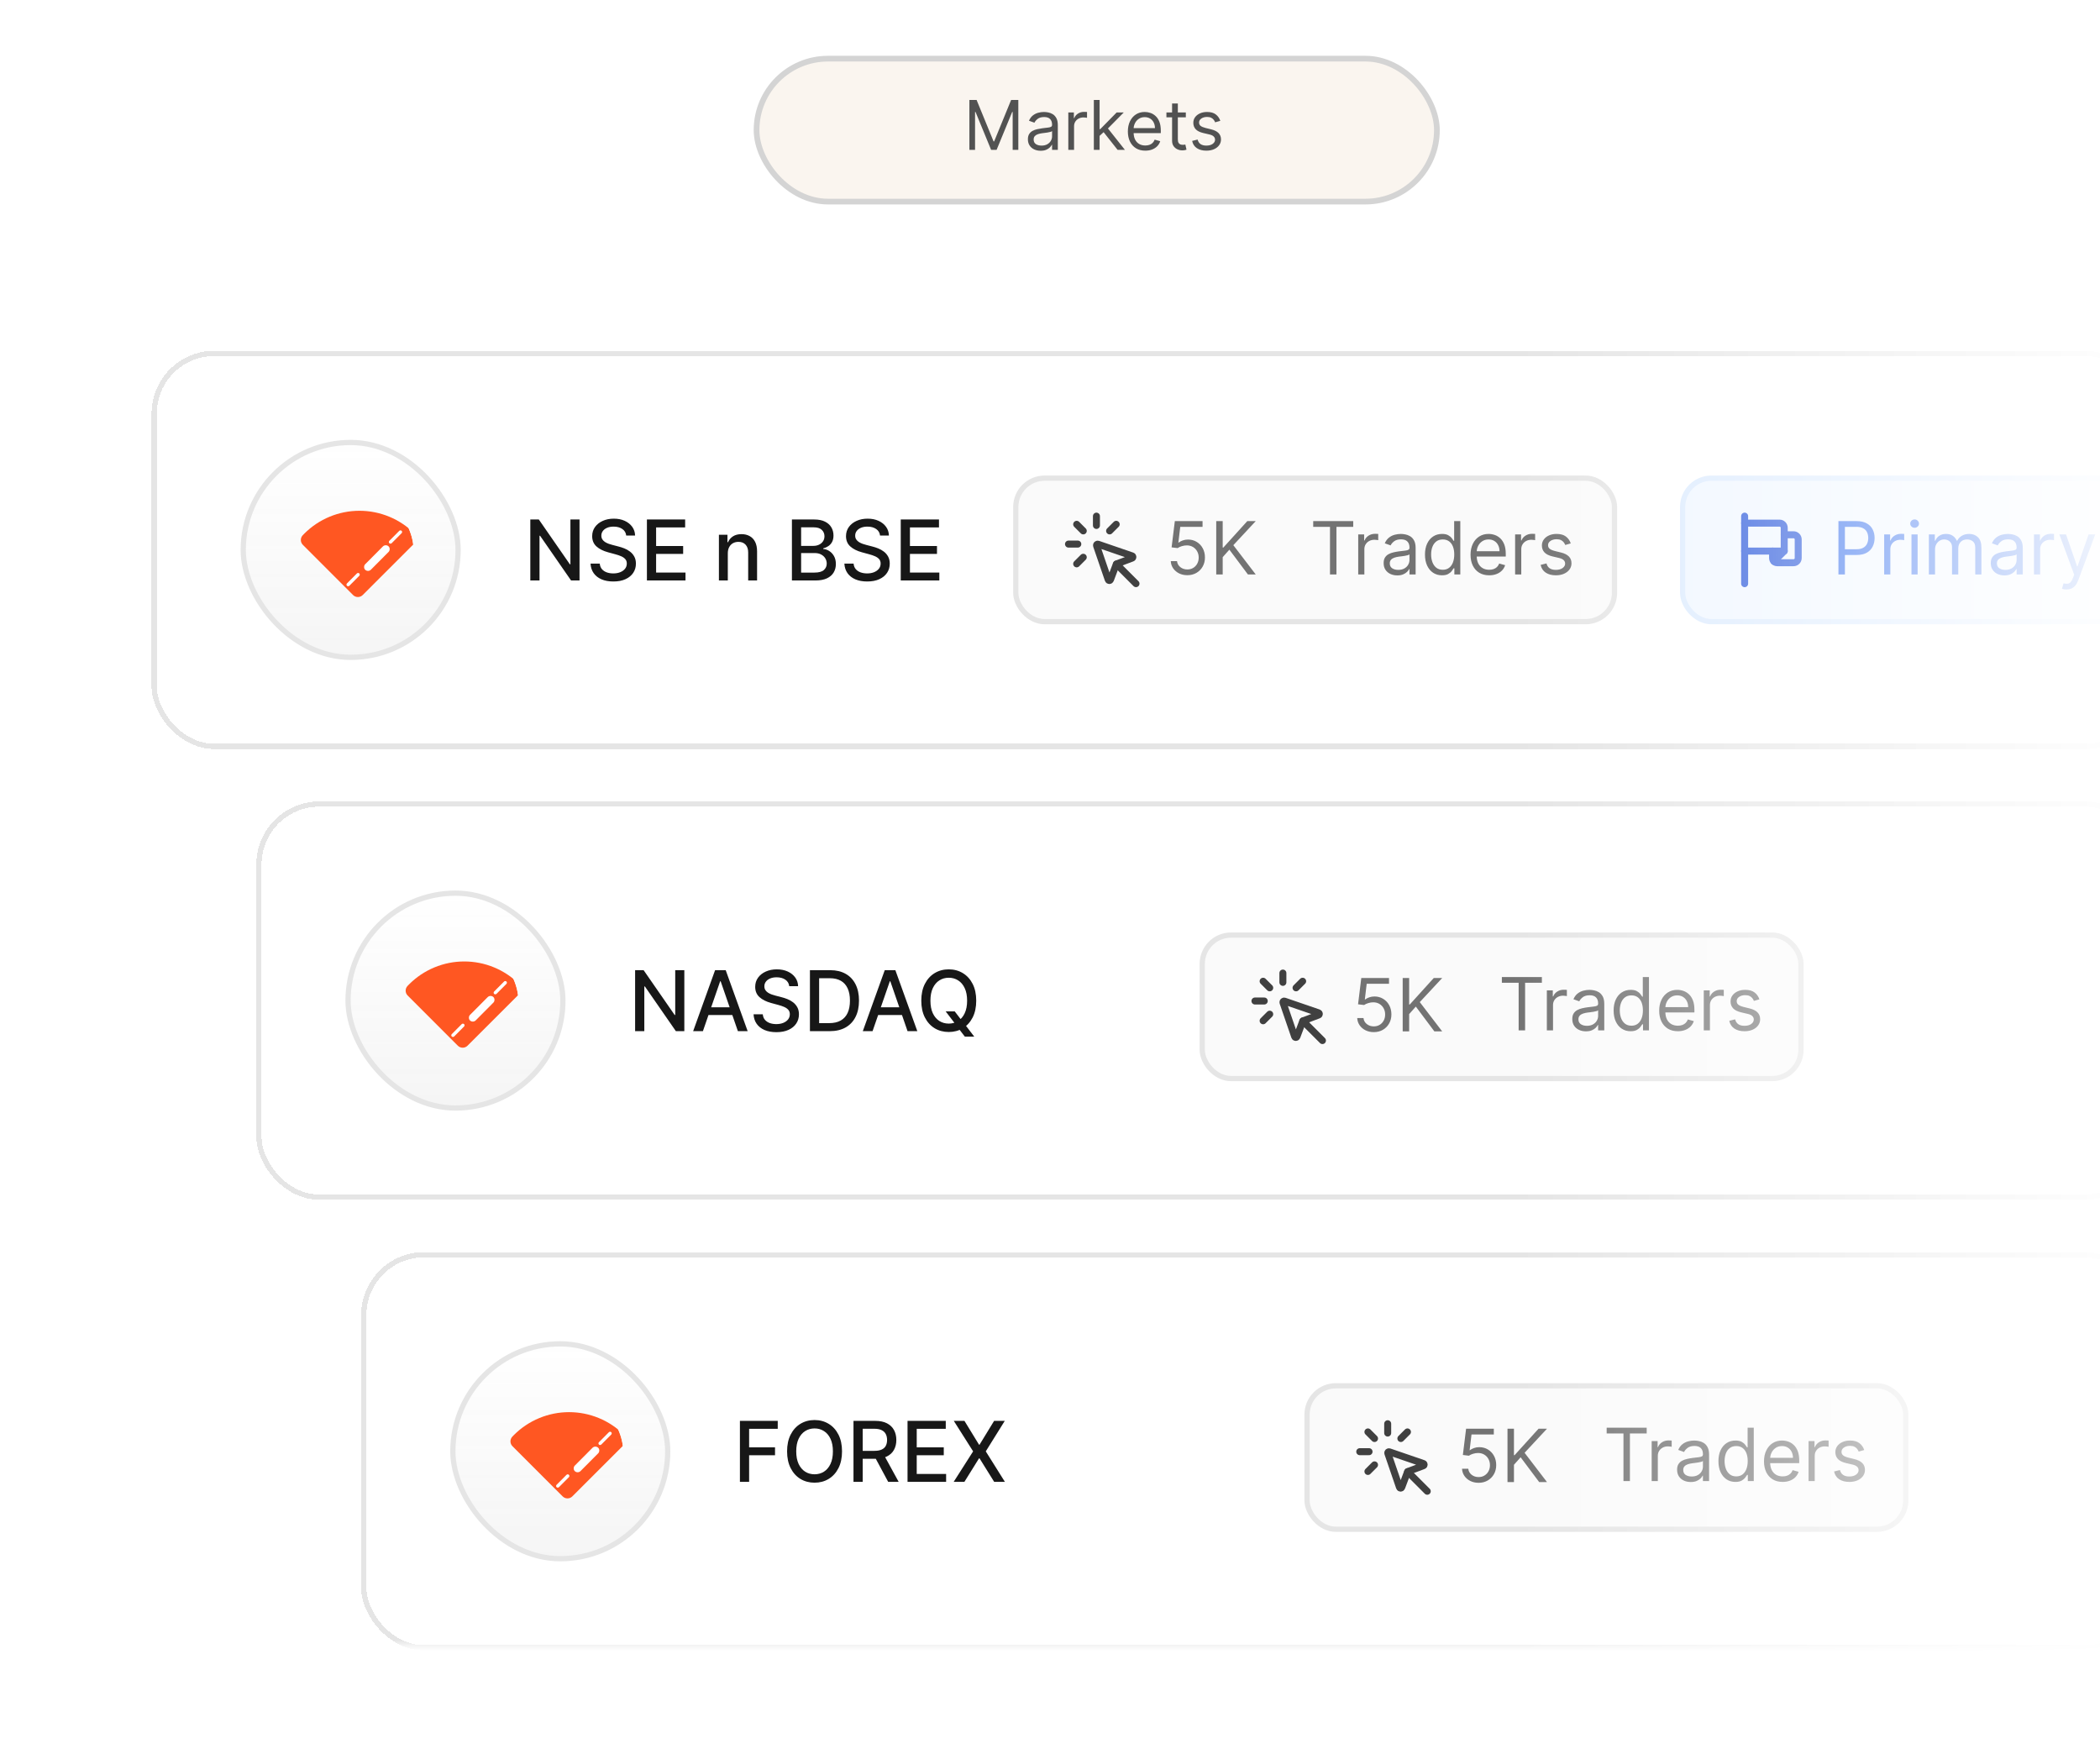 <svg width="382" height="320" viewBox="0 0 382 320" fill="none" xmlns="http://www.w3.org/2000/svg">
<g filter="url(#filter0_ddd_8123_5206)">
<rect x="137.62" y="0.812" width="123.76" height="26" rx="13" fill="#FAF5EF"/>
<rect x="137.62" y="0.812" width="123.76" height="26" rx="13" stroke="#D4D4D4" stroke-width="1.04"/>
<path d="M176.338 8.331H177.65L180.735 15.865H180.841L183.926 8.331H185.237V17.407H184.209V10.511H184.121L181.284 17.407H180.291L177.455 10.511H177.366V17.407H176.338V8.331ZM189.302 17.567C188.871 17.567 188.48 17.485 188.128 17.323C187.776 17.157 187.497 16.919 187.29 16.609C187.084 16.296 186.98 15.918 186.98 15.475C186.98 15.085 187.057 14.769 187.211 14.526C187.364 14.281 187.57 14.089 187.827 13.95C188.084 13.811 188.367 13.708 188.678 13.64C188.991 13.569 189.305 13.513 189.622 13.472C190.035 13.418 190.37 13.379 190.628 13.352C190.888 13.322 191.077 13.274 191.195 13.206C191.316 13.138 191.377 13.02 191.377 12.851V12.816C191.377 12.378 191.257 12.039 191.018 11.796C190.781 11.554 190.422 11.433 189.941 11.433C189.441 11.433 189.05 11.542 188.766 11.761C188.483 11.979 188.283 12.213 188.168 12.461L187.175 12.107C187.352 11.693 187.589 11.371 187.884 11.14C188.183 10.907 188.508 10.745 188.859 10.653C189.214 10.558 189.562 10.511 189.905 10.511C190.124 10.511 190.375 10.538 190.659 10.591C190.945 10.641 191.221 10.746 191.487 10.905C191.756 11.065 191.979 11.306 192.157 11.628C192.334 11.95 192.422 12.381 192.422 12.922V17.407H191.377V16.485H191.323C191.252 16.633 191.134 16.791 190.969 16.959C190.803 17.128 190.583 17.271 190.308 17.389C190.034 17.507 189.698 17.567 189.302 17.567ZM189.462 16.627C189.876 16.627 190.224 16.546 190.508 16.383C190.794 16.221 191.01 16.011 191.155 15.754C191.303 15.497 191.377 15.226 191.377 14.943V13.986C191.332 14.039 191.235 14.088 191.084 14.132C190.936 14.173 190.765 14.21 190.57 14.243C190.378 14.272 190.19 14.299 190.007 14.322C189.827 14.343 189.681 14.361 189.568 14.376C189.297 14.411 189.042 14.469 188.806 14.549C188.573 14.625 188.384 14.742 188.239 14.899C188.097 15.052 188.026 15.262 188.026 15.528C188.026 15.891 188.16 16.166 188.429 16.352C188.701 16.535 189.045 16.627 189.462 16.627ZM194.331 17.407V10.6H195.342V11.628H195.413C195.537 11.291 195.761 11.018 196.086 10.808C196.411 10.598 196.778 10.493 197.186 10.493C197.262 10.493 197.358 10.495 197.474 10.498C197.589 10.501 197.676 10.505 197.735 10.511V11.575C197.7 11.566 197.618 11.553 197.491 11.535C197.367 11.514 197.236 11.504 197.097 11.504C196.766 11.504 196.471 11.573 196.211 11.712C195.953 11.848 195.75 12.037 195.599 12.279C195.451 12.519 195.377 12.792 195.377 13.099V17.407H194.331ZM199.95 14.925L199.932 13.631H200.145L203.123 10.6H204.417L201.244 13.808H201.155L199.95 14.925ZM198.975 17.407V8.331H200.021V17.407H198.975ZM203.3 17.407L200.641 14.039L201.386 13.312L204.63 17.407H203.3ZM208.337 17.549C207.681 17.549 207.115 17.404 206.64 17.114C206.167 16.822 205.802 16.414 205.545 15.891C205.291 15.365 205.164 14.754 205.164 14.056C205.164 13.359 205.291 12.745 205.545 12.213C205.802 11.678 206.16 11.261 206.618 10.963C207.078 10.662 207.616 10.511 208.231 10.511C208.585 10.511 208.935 10.57 209.281 10.688C209.627 10.806 209.941 10.999 210.225 11.264C210.509 11.527 210.735 11.876 210.903 12.31C211.072 12.745 211.156 13.28 211.156 13.915V14.358H205.908V13.454H210.092C210.092 13.07 210.015 12.727 209.862 12.426C209.711 12.124 209.495 11.886 209.215 11.712C208.937 11.538 208.609 11.451 208.231 11.451C207.814 11.451 207.454 11.554 207.149 11.761C206.848 11.965 206.616 12.231 206.454 12.559C206.291 12.886 206.21 13.238 206.21 13.613V14.216C206.21 14.73 206.298 15.166 206.476 15.524C206.656 15.878 206.906 16.148 207.225 16.334C207.544 16.518 207.915 16.609 208.337 16.609C208.612 16.609 208.86 16.571 209.082 16.494C209.306 16.414 209.5 16.296 209.662 16.14C209.825 15.98 209.95 15.782 210.039 15.546L211.049 15.829C210.943 16.172 210.764 16.473 210.513 16.733C210.262 16.99 209.952 17.191 209.582 17.336C209.213 17.478 208.798 17.549 208.337 17.549ZM215.707 10.6V11.486H212.179V10.6H215.707ZM213.208 8.969H214.254V15.457C214.254 15.752 214.296 15.974 214.382 16.122C214.471 16.267 214.583 16.364 214.719 16.414C214.858 16.462 215.004 16.485 215.158 16.485C215.273 16.485 215.367 16.479 215.441 16.467C215.515 16.453 215.574 16.441 215.619 16.432L215.831 17.372C215.76 17.398 215.661 17.425 215.534 17.451C215.407 17.481 215.246 17.496 215.051 17.496C214.756 17.496 214.466 17.432 214.183 17.305C213.902 17.178 213.669 16.985 213.482 16.724C213.299 16.465 213.208 16.137 213.208 15.741V8.969ZM221.98 12.124L221.041 12.39C220.982 12.234 220.895 12.081 220.779 11.934C220.667 11.783 220.513 11.659 220.318 11.561C220.123 11.464 219.874 11.415 219.57 11.415C219.153 11.415 218.806 11.511 218.528 11.703C218.253 11.892 218.116 12.133 218.116 12.426C218.116 12.686 218.21 12.891 218.4 13.042C218.589 13.192 218.884 13.318 219.286 13.418L220.296 13.666C220.905 13.814 221.358 14.04 221.657 14.345C221.955 14.646 222.105 15.034 222.105 15.51C222.105 15.9 221.992 16.249 221.768 16.556C221.546 16.863 221.236 17.106 220.837 17.283C220.438 17.46 219.974 17.549 219.445 17.549C218.751 17.549 218.176 17.398 217.721 17.097C217.266 16.795 216.978 16.355 216.857 15.776L217.85 15.528C217.945 15.894 218.123 16.169 218.386 16.352C218.652 16.535 218.999 16.627 219.428 16.627C219.915 16.627 220.302 16.524 220.589 16.317C220.878 16.107 221.023 15.856 221.023 15.563C221.023 15.327 220.94 15.129 220.775 14.97C220.61 14.807 220.355 14.686 220.013 14.606L218.878 14.34C218.255 14.192 217.797 13.963 217.504 13.653C217.215 13.34 217.07 12.949 217.07 12.479C217.07 12.095 217.178 11.755 217.393 11.46C217.612 11.164 217.909 10.932 218.284 10.764C218.662 10.595 219.091 10.511 219.57 10.511C220.243 10.511 220.772 10.659 221.156 10.954C221.543 11.25 221.818 11.64 221.98 12.124Z" fill="#525252"/>
<g clip-path="url(#clip0_8123_5206)">
<mask id="mask0_8123_5206" style="mask-type:alpha" maskUnits="userSpaceOnUse" x="8" y="52" width="383" height="238">
<rect x="8.5" y="52.994" width="382.303" height="236.408" fill="url(#paint0_linear_8123_5206)"/>
</mask>
<g mask="url(#mask0_8123_5206)">
<g filter="url(#filter1_d_8123_5206)">
<rect x="27.566" y="52.994" width="363.238" height="72.448" rx="11.439" fill="white" shape-rendering="crispEdges"/>
<rect x="28.043" y="53.471" width="362.285" height="71.494" rx="10.963" stroke="#E5E5E5" stroke-width="0.953" shape-rendering="crispEdges"/>
<rect x="44.246" y="69.676" width="39.084" height="39.084" rx="19.542" fill="url(#paint1_linear_8123_5206)"/>
<rect x="44.246" y="69.676" width="39.084" height="39.084" rx="19.542" stroke="#E5E5E5" stroke-width="0.953"/>
<g clip-path="url(#clip1_8123_5206)">
<g filter="url(#filter2_d_8123_5206)">
<path fill-rule="evenodd" clip-rule="evenodd" d="M74.95 85.748C73.633 84.43 72.07 83.385 70.349 82.672C68.628 81.959 66.784 81.592 64.921 81.592C63.058 81.592 61.214 81.959 59.493 82.672C57.772 83.385 56.209 84.43 54.892 85.748C54.789 85.85 54.689 85.956 54.589 86.061C54.37 86.298 54.251 86.609 54.258 86.931C54.265 87.253 54.396 87.56 54.625 87.787L63.754 96.918C63.987 97.151 64.303 97.281 64.633 97.281C64.963 97.281 65.279 97.151 65.513 96.918L74.945 87.491C75.176 87.26 75.307 86.947 75.308 86.621C75.309 86.294 75.18 85.98 74.95 85.748ZM72.028 85.591C72.284 85.324 72.709 85.316 72.976 85.573C73.243 85.829 73.251 86.254 72.994 86.521L71.869 87.691C71.612 87.958 71.188 87.966 70.921 87.709C70.654 87.452 70.645 87.028 70.902 86.761L72.028 85.591ZM69.401 88.132C69.658 87.865 70.083 87.857 70.35 88.114C70.617 88.371 70.625 88.795 70.368 89.062L69.243 90.232C68.986 90.499 68.562 90.507 68.295 90.25C68.028 89.994 68.019 89.569 68.276 89.302L69.401 88.132ZM67.809 90.57C67.542 90.314 67.117 90.322 66.86 90.589L65.735 91.758C65.478 92.025 65.486 92.45 65.753 92.707C66.02 92.964 66.445 92.956 66.702 92.689L67.827 91.519C68.084 91.252 68.076 90.827 67.809 90.57ZM64.319 93.172C64.576 92.905 65.001 92.897 65.268 93.154C65.535 93.411 65.543 93.835 65.286 94.103L64.161 95.272C63.904 95.539 63.479 95.547 63.212 95.291C62.945 95.034 62.937 94.609 63.194 94.342L64.319 93.172Z" fill="#FF5722"/>
</g>
<rect x="72.33" y="84.084" width="3.206" height="14.687" transform="rotate(45.673 72.33 84.084)" fill="#FF5722"/>
<g filter="url(#filter3_i_8123_5206)">
<rect width="0.604" height="3.176" rx="0.302" transform="matrix(0.732 0.681 -0.705 0.709 73.021 85.033)" fill="white"/>
</g>
<g filter="url(#filter4_i_8123_5206)">
<rect width="1.439" height="6.02" rx="0.72" transform="matrix(0.732 0.681 -0.705 0.709 69.81 87.572)" fill="white"/>
</g>
<g filter="url(#filter5_i_8123_5206)">
<rect width="0.608" height="3.176" rx="0.304" transform="matrix(0.732 0.681 -0.705 0.709 65.316 92.782)" fill="white"/>
</g>
</g>
<path d="M105.419 83.686V94.779H103.881L98.243 86.644H98.14V94.779H96.466V83.686H98.015L103.659 91.832H103.762V83.686H105.419ZM113.91 86.6C113.853 86.088 113.614 85.69 113.195 85.409C112.777 85.124 112.249 84.981 111.614 84.981C111.159 84.981 110.765 85.053 110.433 85.198C110.101 85.338 109.843 85.533 109.659 85.782C109.478 86.028 109.388 86.308 109.388 86.622C109.388 86.885 109.449 87.113 109.572 87.304C109.698 87.496 109.863 87.656 110.065 87.786C110.271 87.913 110.491 88.019 110.726 88.106C110.96 88.189 111.186 88.258 111.403 88.312L112.486 88.594C112.84 88.68 113.203 88.797 113.575 88.945C113.947 89.094 114.291 89.288 114.609 89.531C114.927 89.772 115.183 90.072 115.378 90.43C115.577 90.787 115.676 91.215 115.676 91.713C115.676 92.341 115.514 92.899 115.189 93.387C114.867 93.874 114.4 94.259 113.786 94.54C113.176 94.822 112.437 94.963 111.571 94.963C110.74 94.963 110.022 94.831 109.415 94.568C108.808 94.304 108.334 93.93 107.99 93.446C107.647 92.959 107.458 92.381 107.422 91.713H109.101C109.133 92.114 109.263 92.448 109.491 92.715C109.722 92.979 110.016 93.176 110.374 93.306C110.735 93.432 111.13 93.495 111.56 93.495C112.033 93.495 112.453 93.421 112.822 93.273C113.194 93.121 113.486 92.912 113.699 92.645C113.912 92.374 114.019 92.058 114.019 91.697C114.019 91.368 113.925 91.099 113.737 90.89C113.553 90.68 113.302 90.507 112.984 90.37C112.67 90.233 112.314 90.112 111.917 90.007L110.607 89.65C109.718 89.408 109.014 89.052 108.494 88.583C107.978 88.113 107.72 87.492 107.72 86.719C107.72 86.08 107.893 85.522 108.24 85.046C108.586 84.569 109.056 84.199 109.648 83.936C110.24 83.668 110.908 83.535 111.652 83.535C112.403 83.535 113.066 83.666 113.64 83.93C114.217 84.194 114.672 84.557 115.005 85.019C115.337 85.477 115.51 86.004 115.524 86.6H113.91ZM117.676 94.779V83.686H124.631V85.127H119.35V88.507H124.268V89.942H119.35V93.338H124.696V94.779H117.676ZM132.392 89.839V94.779H130.773V86.46H132.327V87.814H132.43C132.621 87.373 132.921 87.019 133.329 86.752C133.741 86.485 134.259 86.351 134.883 86.351C135.45 86.351 135.947 86.47 136.373 86.709C136.799 86.943 137.129 87.294 137.364 87.759C137.599 88.225 137.716 88.801 137.716 89.487V94.779H136.097V89.682C136.097 89.079 135.94 88.608 135.625 88.269C135.311 87.925 134.88 87.754 134.331 87.754C133.955 87.754 133.621 87.835 133.329 87.998C133.04 88.16 132.811 88.398 132.641 88.713C132.475 89.023 132.392 89.399 132.392 89.839ZM144.055 94.779V83.686H148.117C148.904 83.686 149.556 83.816 150.072 84.076C150.588 84.333 150.975 84.681 151.231 85.122C151.487 85.559 151.616 86.051 151.616 86.6C151.616 87.062 151.531 87.452 151.361 87.77C151.191 88.084 150.964 88.337 150.679 88.528C150.397 88.716 150.086 88.853 149.747 88.94V89.048C150.115 89.067 150.475 89.186 150.825 89.406C151.179 89.623 151.471 89.931 151.702 90.332C151.933 90.733 152.049 91.22 152.049 91.794C152.049 92.361 151.915 92.871 151.648 93.322C151.384 93.77 150.976 94.125 150.424 94.389C149.872 94.649 149.166 94.779 148.306 94.779H144.055ZM145.728 93.344H148.144C148.945 93.344 149.519 93.188 149.866 92.878C150.213 92.567 150.386 92.179 150.386 91.713C150.386 91.363 150.298 91.042 150.121 90.749C149.944 90.457 149.691 90.224 149.362 90.05C149.037 89.877 148.651 89.79 148.203 89.79H145.728V93.344ZM145.728 88.485H147.97C148.346 88.485 148.684 88.413 148.983 88.269C149.287 88.124 149.527 87.922 149.704 87.662C149.884 87.398 149.974 87.088 149.974 86.73C149.974 86.272 149.814 85.887 149.492 85.577C149.171 85.266 148.678 85.111 148.014 85.111H145.728V88.485ZM160.084 86.6C160.026 86.088 159.788 85.69 159.369 85.409C158.95 85.124 158.423 84.981 157.787 84.981C157.332 84.981 156.939 85.053 156.607 85.198C156.274 85.338 156.016 85.533 155.832 85.782C155.652 86.028 155.561 86.308 155.561 86.622C155.561 86.885 155.623 87.113 155.745 87.304C155.872 87.496 156.036 87.656 156.238 87.786C156.444 87.913 156.664 88.019 156.899 88.106C157.134 88.189 157.36 88.258 157.576 88.312L158.659 88.594C159.013 88.68 159.376 88.797 159.748 88.945C160.12 89.094 160.465 89.288 160.783 89.531C161.1 89.772 161.357 90.072 161.552 90.43C161.75 90.787 161.85 91.215 161.85 91.713C161.85 92.341 161.687 92.899 161.362 93.387C161.041 93.874 160.573 94.259 159.959 94.54C159.349 94.822 158.611 94.963 157.744 94.963C156.914 94.963 156.195 94.831 155.588 94.568C154.982 94.304 154.507 93.93 154.164 93.446C153.821 92.959 153.631 92.381 153.595 91.713H155.274C155.307 92.114 155.437 92.448 155.664 92.715C155.895 92.979 156.19 93.176 156.547 93.306C156.908 93.432 157.304 93.495 157.733 93.495C158.206 93.495 158.627 93.421 158.995 93.273C159.367 93.121 159.66 92.912 159.873 92.645C160.086 92.374 160.192 92.058 160.192 91.697C160.192 91.368 160.098 91.099 159.911 90.89C159.726 90.68 159.475 90.507 159.158 90.37C158.844 90.233 158.488 90.112 158.091 90.007L156.78 89.65C155.892 89.408 155.188 89.052 154.668 88.583C154.151 88.113 153.893 87.492 153.893 86.719C153.893 86.08 154.066 85.522 154.413 85.046C154.76 84.569 155.229 84.199 155.821 83.936C156.413 83.668 157.081 83.535 157.825 83.535C158.576 83.535 159.239 83.666 159.813 83.93C160.391 84.194 160.846 84.557 161.178 85.019C161.51 85.477 161.683 86.004 161.698 86.6H160.084ZM163.85 94.779V83.686H170.804V85.127H165.523V88.507H170.441V89.942H165.523V93.338H170.869V94.779H163.85Z" fill="#171717"/>
<rect x="184.777" y="76.168" width="108.91" height="26.1" rx="5.243" fill="#FAFAFA"/>
<rect x="184.777" y="76.168" width="108.91" height="26.1" rx="5.243" stroke="#E5E5E5" stroke-width="0.953"/>
<path d="M199.739 88.182L205.936 90.309C206.124 90.373 206.128 90.638 205.942 90.707L203.164 91.752C203.107 91.773 203.061 91.819 203.04 91.876L201.995 94.654C201.925 94.84 201.661 94.836 201.597 94.648L199.47 88.451C199.412 88.284 199.573 88.124 199.74 88.181L199.739 88.182Z" stroke="#404040" stroke-width="1.271" stroke-linecap="round" stroke-linejoin="round"/>
<path d="M203.074 91.786L206.643 95.355" stroke="#404040" stroke-width="1.271" stroke-linecap="round" stroke-linejoin="round"/>
<path d="M199.447 83.075V84.77" stroke="#404040" stroke-width="1.271" stroke-linecap="round" stroke-linejoin="round"/>
<path d="M203.042 84.563L201.843 85.762" stroke="#404040" stroke-width="1.271" stroke-linecap="round" stroke-linejoin="round"/>
<path d="M195.852 91.754L197.051 90.555" stroke="#404040" stroke-width="1.271" stroke-linecap="round" stroke-linejoin="round"/>
<path d="M194.364 88.159H196.058" stroke="#404040" stroke-width="1.271" stroke-linecap="round" stroke-linejoin="round"/>
<path d="M195.852 84.563L197.051 85.762" stroke="#404040" stroke-width="1.271" stroke-linecap="round" stroke-linejoin="round"/>
<path d="M215.983 93.818C215.427 93.818 214.926 93.707 214.48 93.486C214.035 93.265 213.678 92.962 213.409 92.576C213.141 92.191 212.994 91.752 212.969 91.259H214.106C214.15 91.698 214.349 92.061 214.703 92.349C215.06 92.633 215.487 92.775 215.983 92.775C216.381 92.775 216.735 92.682 217.044 92.496C217.357 92.309 217.602 92.053 217.779 91.728C217.959 91.399 218.049 91.028 218.049 90.614C218.049 90.191 217.956 89.813 217.769 89.482C217.586 89.147 217.333 88.883 217.011 88.69C216.689 88.497 216.321 88.4 215.907 88.396C215.61 88.393 215.305 88.439 214.992 88.534C214.679 88.625 214.422 88.744 214.22 88.889L213.12 88.757L213.708 83.979H218.75V85.022H214.694L214.352 87.885H214.409C214.608 87.727 214.858 87.595 215.158 87.491C215.458 87.387 215.771 87.335 216.096 87.335C216.69 87.335 217.22 87.477 217.684 87.761C218.152 88.043 218.518 88.428 218.784 88.918C219.052 89.407 219.186 89.967 219.186 90.595C219.186 91.215 219.047 91.767 218.769 92.254C218.495 92.737 218.115 93.12 217.632 93.401C217.149 93.679 216.599 93.818 215.983 93.818ZM221.24 93.685V83.979H222.415V88.794H222.529L226.889 83.979H228.424L224.349 88.358L228.424 93.685H227.003L223.628 89.174L222.415 90.538V93.685H221.24Z" fill="#737373"/>
<path d="M238.88 85.022V83.979H246.159V85.022H243.107V93.685H241.932V85.022H238.88ZM247.066 93.685V86.406H248.146V87.505H248.222C248.355 87.145 248.595 86.853 248.942 86.629C249.29 86.404 249.682 86.292 250.118 86.292C250.2 86.292 250.303 86.294 250.426 86.297C250.549 86.3 250.642 86.305 250.705 86.311V87.448C250.667 87.439 250.581 87.425 250.445 87.406C250.312 87.384 250.171 87.373 250.023 87.373C249.669 87.373 249.353 87.447 249.075 87.595C248.8 87.741 248.582 87.943 248.421 88.202C248.263 88.458 248.184 88.75 248.184 89.079V93.685H247.066ZM254.173 93.856C253.712 93.856 253.293 93.769 252.917 93.595C252.541 93.418 252.243 93.164 252.022 92.832C251.801 92.497 251.69 92.093 251.69 91.619C251.69 91.202 251.772 90.864 251.936 90.605C252.101 90.343 252.32 90.137 252.595 89.989C252.87 89.84 253.173 89.73 253.505 89.657C253.84 89.581 254.176 89.521 254.515 89.477C254.957 89.42 255.315 89.377 255.59 89.349C255.868 89.317 256.071 89.265 256.197 89.192C256.326 89.12 256.391 88.993 256.391 88.813V88.775C256.391 88.308 256.263 87.945 256.007 87.686C255.755 87.426 255.371 87.297 254.856 87.297C254.322 87.297 253.903 87.414 253.6 87.648C253.297 87.881 253.083 88.131 252.96 88.396L251.898 88.017C252.088 87.575 252.341 87.231 252.657 86.984C252.976 86.734 253.323 86.561 253.699 86.463C254.079 86.362 254.451 86.311 254.818 86.311C255.052 86.311 255.32 86.34 255.624 86.396C255.93 86.45 256.225 86.562 256.51 86.733C256.797 86.903 257.036 87.161 257.225 87.505C257.415 87.85 257.51 88.311 257.51 88.889V93.685H256.391V92.7H256.334C256.259 92.858 256.132 93.027 255.955 93.207C255.778 93.387 255.543 93.54 255.249 93.666C254.955 93.793 254.597 93.856 254.173 93.856ZM254.344 92.851C254.786 92.851 255.159 92.764 255.462 92.591C255.769 92.417 255.999 92.192 256.154 91.918C256.312 91.643 256.391 91.354 256.391 91.05V90.027C256.344 90.084 256.24 90.136 256.078 90.183C255.92 90.227 255.737 90.267 255.529 90.302C255.323 90.333 255.123 90.362 254.927 90.387C254.734 90.409 254.578 90.428 254.458 90.444C254.167 90.482 253.895 90.543 253.643 90.629C253.393 90.711 253.191 90.835 253.036 91.003C252.884 91.167 252.808 91.391 252.808 91.676C252.808 92.064 252.952 92.358 253.24 92.557C253.53 92.753 253.898 92.851 254.344 92.851ZM262.3 93.837C261.693 93.837 261.158 93.684 260.693 93.377C260.229 93.068 259.865 92.632 259.603 92.069C259.341 91.504 259.21 90.835 259.21 90.064C259.21 89.3 259.341 88.636 259.603 88.074C259.865 87.512 260.23 87.077 260.698 86.771C261.166 86.464 261.706 86.311 262.319 86.311C262.793 86.311 263.167 86.39 263.442 86.548C263.72 86.703 263.932 86.88 264.077 87.079C264.226 87.275 264.341 87.436 264.423 87.562H264.518V83.979H265.636V93.685H264.556V92.567H264.423C264.341 92.7 264.224 92.867 264.072 93.069C263.921 93.268 263.704 93.447 263.423 93.605C263.142 93.76 262.767 93.837 262.3 93.837ZM262.452 92.832C262.9 92.832 263.279 92.715 263.589 92.481C263.899 92.245 264.134 91.918 264.295 91.501C264.456 91.08 264.537 90.595 264.537 90.046C264.537 89.502 264.458 89.027 264.3 88.619C264.142 88.208 263.908 87.889 263.598 87.662C263.289 87.431 262.906 87.316 262.452 87.316C261.978 87.316 261.583 87.437 261.267 87.681C260.954 87.921 260.719 88.248 260.561 88.662C260.406 89.073 260.328 89.534 260.328 90.046C260.328 90.564 260.407 91.034 260.565 91.458C260.726 91.878 260.963 92.213 261.276 92.463C261.592 92.709 261.984 92.832 262.452 92.832ZM270.892 93.837C270.191 93.837 269.586 93.682 269.077 93.373C268.571 93.06 268.181 92.624 267.906 92.064C267.635 91.502 267.499 90.848 267.499 90.103C267.499 89.357 267.635 88.7 267.906 88.131C268.181 87.559 268.564 87.114 269.053 86.794C269.546 86.472 270.121 86.311 270.778 86.311C271.157 86.311 271.532 86.374 271.902 86.501C272.271 86.627 272.608 86.832 272.911 87.117C273.214 87.398 273.456 87.771 273.636 88.235C273.816 88.7 273.906 89.272 273.906 89.951V90.425H268.295V89.458H272.769C272.769 89.047 272.687 88.681 272.522 88.358C272.361 88.036 272.131 87.782 271.83 87.595C271.533 87.409 271.183 87.316 270.778 87.316C270.333 87.316 269.947 87.426 269.622 87.648C269.3 87.866 269.052 88.15 268.878 88.501C268.704 88.851 268.617 89.227 268.617 89.629V90.273C268.617 90.823 268.712 91.289 268.902 91.671C269.094 92.05 269.361 92.339 269.703 92.538C270.044 92.734 270.44 92.832 270.892 92.832C271.186 92.832 271.451 92.791 271.688 92.709C271.928 92.624 272.135 92.497 272.309 92.33C272.483 92.159 272.617 91.948 272.712 91.695L273.792 91.998C273.679 92.365 273.488 92.687 273.219 92.965C272.95 93.24 272.619 93.455 272.224 93.609C271.829 93.761 271.385 93.837 270.892 93.837ZM275.608 93.685V86.406H276.688V87.505H276.764C276.897 87.145 277.137 86.853 277.484 86.629C277.832 86.404 278.224 86.292 278.66 86.292C278.742 86.292 278.844 86.294 278.968 86.297C279.091 86.3 279.184 86.305 279.247 86.311V87.448C279.209 87.439 279.122 87.425 278.987 87.406C278.854 87.384 278.713 87.373 278.565 87.373C278.211 87.373 277.895 87.447 277.617 87.595C277.342 87.741 277.124 87.943 276.963 88.202C276.805 88.458 276.726 88.75 276.726 89.079V93.685H275.608ZM285.729 88.036L284.725 88.32C284.661 88.153 284.568 87.99 284.445 87.832C284.325 87.671 284.161 87.538 283.952 87.434C283.744 87.33 283.477 87.278 283.151 87.278C282.706 87.278 282.334 87.381 282.037 87.586C281.744 87.788 281.597 88.046 281.597 88.358C281.597 88.636 281.698 88.856 281.9 89.017C282.102 89.178 282.418 89.313 282.848 89.42L283.928 89.685C284.579 89.843 285.064 90.085 285.383 90.41C285.702 90.733 285.862 91.148 285.862 91.657C285.862 92.074 285.742 92.447 285.502 92.775C285.265 93.104 284.933 93.363 284.507 93.553C284.08 93.742 283.584 93.837 283.019 93.837C282.276 93.837 281.662 93.676 281.175 93.354C280.688 93.031 280.38 92.561 280.251 91.941L281.312 91.676C281.413 92.068 281.605 92.362 281.886 92.557C282.17 92.753 282.541 92.851 283 92.851C283.521 92.851 283.935 92.741 284.241 92.519C284.551 92.295 284.706 92.027 284.706 91.714C284.706 91.461 284.617 91.249 284.44 91.079C284.263 90.905 283.992 90.775 283.625 90.69L282.412 90.406C281.745 90.248 281.256 90.003 280.943 89.671C280.633 89.336 280.478 88.918 280.478 88.415C280.478 88.005 280.594 87.641 280.824 87.325C281.058 87.009 281.376 86.761 281.777 86.581C282.181 86.401 282.639 86.311 283.151 86.311C283.872 86.311 284.437 86.469 284.848 86.785C285.262 87.101 285.556 87.518 285.729 88.036Z" fill="#737373"/>
<rect x="306.079" y="76.168" width="84.106" height="26.1" rx="5.243" fill="#EFF6FF"/>
<rect x="306.079" y="76.168" width="84.106" height="26.1" rx="5.243" stroke="#DBEAFE" stroke-width="0.953"/>
<path d="M317.358 84.346H323.713C324.181 84.346 324.56 84.725 324.56 85.193V89.43H317.358" stroke="#1D4ED8" stroke-width="1.271" stroke-linecap="round" stroke-linejoin="round"/>
<path d="M324.56 86.464H326.254C326.722 86.464 327.102 86.844 327.102 87.312V90.701C327.102 91.169 326.722 91.548 326.254 91.548H323.289C322.821 91.548 322.441 91.169 322.441 90.701V89.43" stroke="#1D4ED8" stroke-width="1.271" stroke-linecap="round" stroke-linejoin="round"/>
<path d="M322.691 91.3L324.561 89.43" stroke="#1D4ED8" stroke-width="1.271" stroke-linecap="round" stroke-linejoin="round"/>
<path d="M317.358 83.075V95.361" stroke="#1D4ED8" stroke-width="1.271" stroke-linecap="round" stroke-linejoin="round"/>
<path d="M334.422 93.685V83.979H337.701C338.463 83.979 339.085 84.117 339.569 84.392C340.055 84.663 340.415 85.031 340.649 85.496C340.883 85.96 341 86.478 341 87.05C341 87.622 340.883 88.142 340.649 88.61C340.418 89.077 340.061 89.45 339.578 89.728C339.095 90.003 338.475 90.14 337.72 90.14H335.37V89.098H337.682C338.204 89.098 338.622 89.008 338.938 88.828C339.254 88.647 339.483 88.404 339.625 88.098C339.771 87.788 339.843 87.439 339.843 87.05C339.843 86.662 339.771 86.314 339.625 86.008C339.483 85.701 339.253 85.461 338.934 85.287C338.614 85.111 338.191 85.022 337.663 85.022H335.597V93.685H334.422ZM342.741 93.685V86.406H343.822V87.505H343.898C344.031 87.145 344.271 86.853 344.618 86.629C344.966 86.404 345.358 86.292 345.794 86.292C345.876 86.292 345.978 86.294 346.102 86.297C346.225 86.3 346.318 86.305 346.381 86.311V87.448C346.343 87.439 346.256 87.425 346.121 87.406C345.988 87.384 345.847 87.373 345.699 87.373C345.345 87.373 345.029 87.447 344.751 87.595C344.476 87.741 344.258 87.943 344.097 88.202C343.939 88.458 343.86 88.75 343.86 89.079V93.685H342.741ZM347.707 93.685V86.406H348.825V93.685H347.707ZM348.276 85.193C348.058 85.193 347.87 85.118 347.712 84.97C347.557 84.821 347.479 84.643 347.479 84.434C347.479 84.226 347.557 84.047 347.712 83.899C347.87 83.75 348.058 83.676 348.276 83.676C348.494 83.676 348.68 83.75 348.835 83.899C348.993 84.047 349.072 84.226 349.072 84.434C349.072 84.643 348.993 84.821 348.835 84.97C348.68 85.118 348.494 85.193 348.276 85.193ZM350.874 93.685V86.406H351.954V87.543H352.049C352.201 87.155 352.446 86.853 352.784 86.638C353.122 86.42 353.528 86.311 354.002 86.311C354.482 86.311 354.882 86.42 355.201 86.638C355.523 86.853 355.774 87.155 355.954 87.543H356.03C356.217 87.167 356.496 86.869 356.869 86.648C357.242 86.423 357.689 86.311 358.21 86.311C358.861 86.311 359.393 86.515 359.807 86.922C360.221 87.327 360.428 87.957 360.428 88.813V93.685H359.31V88.813C359.31 88.276 359.163 87.892 358.869 87.662C358.575 87.431 358.229 87.316 357.831 87.316C357.319 87.316 356.923 87.471 356.642 87.78C356.36 88.087 356.22 88.475 356.22 88.946V93.685H355.082V88.7C355.082 88.286 354.948 87.952 354.68 87.7C354.411 87.444 354.065 87.316 353.642 87.316C353.351 87.316 353.079 87.393 352.827 87.548C352.577 87.703 352.375 87.918 352.22 88.193C352.068 88.464 351.992 88.779 351.992 89.136V93.685H350.874ZM364.615 93.856C364.154 93.856 363.735 93.769 363.359 93.595C362.983 93.418 362.685 93.164 362.464 92.832C362.243 92.497 362.132 92.093 362.132 91.619C362.132 91.202 362.214 90.864 362.378 90.605C362.543 90.343 362.762 90.137 363.037 89.989C363.312 89.84 363.615 89.73 363.947 89.657C364.282 89.581 364.618 89.521 364.957 89.477C365.399 89.42 365.757 89.377 366.032 89.349C366.31 89.317 366.513 89.265 366.639 89.192C366.768 89.12 366.833 88.993 366.833 88.813V88.775C366.833 88.308 366.705 87.945 366.449 87.686C366.197 87.426 365.813 87.297 365.298 87.297C364.764 87.297 364.345 87.414 364.042 87.648C363.739 87.881 363.525 88.131 363.402 88.396L362.34 88.017C362.53 87.575 362.783 87.231 363.099 86.984C363.418 86.734 363.765 86.561 364.141 86.463C364.52 86.362 364.893 86.311 365.26 86.311C365.494 86.311 365.762 86.34 366.065 86.396C366.372 86.45 366.667 86.562 366.952 86.733C367.239 86.903 367.478 87.161 367.667 87.505C367.857 87.85 367.952 88.311 367.952 88.889V93.685H366.833V92.7H366.776C366.701 92.858 366.574 93.027 366.397 93.207C366.22 93.387 365.985 93.54 365.691 93.666C365.397 93.793 365.039 93.856 364.615 93.856ZM364.786 92.851C365.228 92.851 365.601 92.764 365.904 92.591C366.211 92.417 366.441 92.192 366.596 91.918C366.754 91.643 366.833 91.354 366.833 91.05V90.027C366.786 90.084 366.682 90.136 366.52 90.183C366.362 90.227 366.179 90.267 365.971 90.302C365.765 90.333 365.565 90.362 365.369 90.387C365.176 90.409 365.02 90.428 364.9 90.444C364.609 90.482 364.337 90.543 364.084 90.629C363.835 90.711 363.633 90.835 363.478 91.003C363.326 91.167 363.25 91.391 363.25 91.676C363.25 92.064 363.394 92.358 363.682 92.557C363.972 92.753 364.34 92.851 364.786 92.851ZM369.993 93.685V86.406H371.074V87.505H371.149C371.282 87.145 371.522 86.853 371.87 86.629C372.217 86.404 372.609 86.292 373.045 86.292C373.127 86.292 373.23 86.294 373.353 86.297C373.476 86.3 373.57 86.305 373.633 86.311V87.448C373.595 87.439 373.508 87.425 373.372 87.406C373.239 87.384 373.099 87.373 372.95 87.373C372.597 87.373 372.281 87.447 372.003 87.595C371.728 87.741 371.51 87.943 371.349 88.202C371.191 88.458 371.112 88.75 371.112 89.079V93.685H369.993ZM375.901 96.415C375.711 96.415 375.542 96.399 375.393 96.368C375.245 96.339 375.142 96.311 375.085 96.282L375.37 95.297C375.641 95.366 375.882 95.391 376.09 95.373C376.299 95.353 376.483 95.26 376.645 95.093C376.809 94.929 376.959 94.662 377.095 94.292L377.303 93.723L374.611 86.406H375.825L377.834 92.207H377.91L379.919 86.406H381.133L378.043 94.747C377.904 95.123 377.731 95.434 377.526 95.68C377.321 95.93 377.082 96.115 376.81 96.235C376.542 96.355 376.239 96.415 375.901 96.415Z" fill="#2563EB"/>
</g>
<g filter="url(#filter6_d_8123_5206)">
<rect x="46.631" y="134.974" width="344.173" height="72.448" rx="11.439" fill="white" shape-rendering="crispEdges"/>
<rect x="47.108" y="135.451" width="343.22" height="71.494" rx="10.963" stroke="#E5E5E5" stroke-width="0.953" shape-rendering="crispEdges"/>
<rect x="63.311" y="151.656" width="39.084" height="39.084" rx="19.542" fill="url(#paint2_linear_8123_5206)"/>
<rect x="63.311" y="151.656" width="39.084" height="39.084" rx="19.542" stroke="#E5E5E5" stroke-width="0.953"/>
<g clip-path="url(#clip2_8123_5206)">
<g filter="url(#filter7_d_8123_5206)">
<path fill-rule="evenodd" clip-rule="evenodd" d="M94.015 167.728C92.698 166.41 91.135 165.365 89.414 164.652C87.693 163.939 85.849 163.572 83.986 163.572C82.123 163.572 80.279 163.939 78.558 164.652C76.837 165.365 75.274 166.41 73.957 167.728C73.854 167.831 73.754 167.936 73.653 168.041C73.435 168.278 73.316 168.589 73.323 168.911C73.33 169.233 73.461 169.54 73.69 169.767L82.818 178.898C83.052 179.131 83.368 179.261 83.698 179.261C84.028 179.261 84.344 179.131 84.577 178.898L94.01 169.471C94.241 169.24 94.372 168.927 94.373 168.6C94.374 168.274 94.245 167.96 94.015 167.728ZM91.092 167.571C91.349 167.304 91.774 167.296 92.041 167.553C92.308 167.809 92.316 168.234 92.059 168.501L90.934 169.671C90.677 169.938 90.252 169.946 89.985 169.689C89.718 169.432 89.71 169.008 89.967 168.741L91.092 167.571ZM88.466 170.112C88.723 169.845 89.148 169.837 89.415 170.094C89.682 170.351 89.69 170.775 89.433 171.042L88.308 172.212C88.051 172.479 87.626 172.487 87.359 172.23C87.093 171.974 87.084 171.549 87.341 171.282L88.466 170.112ZM86.874 172.55C86.607 172.293 86.182 172.302 85.925 172.569L84.8 173.738C84.543 174.005 84.551 174.43 84.818 174.687C85.085 174.944 85.51 174.936 85.767 174.669L86.892 173.499C87.149 173.232 87.141 172.807 86.874 172.55ZM83.384 175.152C83.641 174.885 84.065 174.877 84.332 175.134C84.599 175.391 84.608 175.815 84.351 176.083L83.225 177.252C82.969 177.519 82.544 177.527 82.277 177.271C82.01 177.014 82.002 176.589 82.259 176.322L83.384 175.152Z" fill="#FF5722"/>
</g>
<rect x="91.395" y="166.064" width="3.206" height="14.687" transform="rotate(45.673 91.395 166.064)" fill="#FF5722"/>
<g filter="url(#filter8_i_8123_5206)">
<rect width="0.604" height="3.176" rx="0.302" transform="matrix(0.732 0.681 -0.705 0.709 92.086 167.013)" fill="white"/>
</g>
<g filter="url(#filter9_i_8123_5206)">
<rect width="1.439" height="6.02" rx="0.72" transform="matrix(0.732 0.681 -0.705 0.709 88.874 169.552)" fill="white"/>
</g>
<g filter="url(#filter10_i_8123_5206)">
<rect width="0.608" height="3.176" rx="0.304" transform="matrix(0.732 0.681 -0.705 0.709 84.38 174.762)" fill="white"/>
</g>
</g>
<path d="M124.483 165.667V176.759H122.945L117.307 168.624H117.204V176.759H115.53V165.667H117.079L122.723 173.813H122.826V165.667H124.483ZM127.862 176.759H126.085L130.077 165.667H132.011L136.002 176.759H134.226L131.09 167.681H131.003L127.862 176.759ZM128.16 172.415H133.922V173.823H128.16V172.415ZM143.565 168.581C143.507 168.068 143.269 167.671 142.85 167.389C142.431 167.104 141.904 166.961 141.268 166.961C140.813 166.961 140.42 167.033 140.088 167.178C139.755 167.319 139.497 167.514 139.313 167.763C139.132 168.008 139.042 168.288 139.042 168.602C139.042 168.866 139.104 169.093 139.226 169.285C139.353 169.476 139.517 169.637 139.719 169.767C139.925 169.893 140.145 170 140.38 170.086C140.615 170.169 140.84 170.238 141.057 170.292L142.14 170.574C142.494 170.66 142.857 170.778 143.229 170.926C143.601 171.074 143.946 171.269 144.263 171.511C144.581 171.753 144.838 172.052 145.033 172.41C145.231 172.767 145.33 173.195 145.33 173.693C145.33 174.322 145.168 174.88 144.843 175.367C144.522 175.855 144.054 176.239 143.44 176.521C142.83 176.802 142.092 176.943 141.225 176.943C140.394 176.943 139.676 176.811 139.069 176.548C138.463 176.284 137.988 175.91 137.645 175.427C137.302 174.939 137.112 174.361 137.076 173.693H138.755C138.788 174.094 138.918 174.428 139.145 174.695C139.376 174.959 139.67 175.156 140.028 175.286C140.389 175.412 140.784 175.475 141.214 175.475C141.687 175.475 142.108 175.401 142.476 175.253C142.848 175.102 143.14 174.892 143.354 174.625C143.567 174.354 143.673 174.038 143.673 173.677C143.673 173.349 143.579 173.08 143.391 172.87C143.207 172.661 142.956 172.487 142.639 172.35C142.324 172.213 141.969 172.092 141.572 171.987L140.261 171.63C139.373 171.388 138.668 171.032 138.149 170.563C137.632 170.093 137.374 169.472 137.374 168.7C137.374 168.061 137.547 167.503 137.894 167.026C138.241 166.549 138.71 166.179 139.302 165.916C139.894 165.649 140.562 165.515 141.306 165.515C142.057 165.515 142.72 165.647 143.294 165.91C143.872 166.174 144.327 166.537 144.659 166.999C144.991 167.458 145.164 167.985 145.179 168.581H143.565ZM150.921 176.759H147.33V165.667H151.035C152.122 165.667 153.055 165.889 153.835 166.333C154.615 166.773 155.213 167.407 155.628 168.234C156.047 169.057 156.256 170.045 156.256 171.197C156.256 172.352 156.045 173.345 155.623 174.175C155.204 175.006 154.597 175.645 153.803 176.093C153.008 176.537 152.048 176.759 150.921 176.759ZM149.004 175.297H150.829C151.674 175.297 152.377 175.138 152.936 174.82C153.496 174.499 153.915 174.035 154.193 173.428C154.471 172.818 154.61 172.074 154.61 171.197C154.61 170.326 154.471 169.588 154.193 168.981C153.918 168.375 153.509 167.914 152.963 167.6C152.418 167.286 151.741 167.129 150.932 167.129H149.004V175.297ZM158.723 176.759H156.947L160.939 165.667H162.872L166.864 176.759H165.088L161.952 167.681H161.865L158.723 176.759ZM159.021 172.415H164.784V173.823H159.021V172.415ZM172.023 173.163H173.67L174.829 174.674L175.376 175.345L177.223 177.756H175.511L174.276 176.147L173.854 175.562L172.023 173.163ZM177.58 171.213C177.58 172.397 177.363 173.415 176.93 174.268C176.497 175.116 175.903 175.77 175.148 176.228C174.397 176.683 173.543 176.911 172.586 176.911C171.626 176.911 170.768 176.683 170.014 176.228C169.263 175.77 168.67 175.114 168.237 174.262C167.804 173.41 167.587 172.394 167.587 171.213C167.587 170.028 167.804 169.012 168.237 168.163C168.67 167.311 169.263 166.658 170.014 166.203C170.768 165.744 171.626 165.515 172.586 165.515C173.543 165.515 174.397 165.744 175.148 166.203C175.903 166.658 176.497 167.311 176.93 168.163C177.363 169.012 177.58 170.028 177.58 171.213ZM175.923 171.213C175.923 170.31 175.776 169.55 175.484 168.933C175.195 168.312 174.798 167.842 174.292 167.524C173.791 167.203 173.222 167.042 172.586 167.042C171.947 167.042 171.377 167.203 170.875 167.524C170.373 167.842 169.976 168.312 169.683 168.933C169.394 169.55 169.25 170.31 169.25 171.213C169.25 172.116 169.394 172.877 169.683 173.498C169.976 174.116 170.373 174.585 170.875 174.907C171.377 175.224 171.947 175.383 172.586 175.383C173.222 175.383 173.791 175.224 174.292 174.907C174.798 174.585 175.195 174.116 175.484 173.498C175.776 172.877 175.923 172.116 175.923 171.213Z" fill="#171717"/>
<rect x="218.694" y="159.282" width="108.91" height="26.1" rx="5.243" fill="#FAFAFA"/>
<rect x="218.694" y="159.282" width="108.91" height="26.1" rx="5.243" stroke="#E5E5E5" stroke-width="0.953"/>
<path d="M233.655 171.297L239.852 173.424C240.04 173.488 240.044 173.753 239.858 173.822L237.08 174.867C237.023 174.888 236.977 174.934 236.956 174.991L235.911 177.769C235.841 177.955 235.577 177.951 235.513 177.763L233.386 171.566C233.329 171.399 233.489 171.239 233.656 171.296L233.655 171.297Z" stroke="#404040" stroke-width="1.271" stroke-linecap="round" stroke-linejoin="round"/>
<path d="M236.99 174.901L240.559 178.47" stroke="#404040" stroke-width="1.271" stroke-linecap="round" stroke-linejoin="round"/>
<path d="M233.363 166.189V167.884" stroke="#404040" stroke-width="1.271" stroke-linecap="round" stroke-linejoin="round"/>
<path d="M236.957 167.678L235.758 168.877" stroke="#404040" stroke-width="1.271" stroke-linecap="round" stroke-linejoin="round"/>
<path d="M229.769 174.869L230.968 173.67" stroke="#404040" stroke-width="1.271" stroke-linecap="round" stroke-linejoin="round"/>
<path d="M228.28 171.273H229.975" stroke="#404040" stroke-width="1.271" stroke-linecap="round" stroke-linejoin="round"/>
<path d="M229.769 167.678L230.968 168.877" stroke="#404040" stroke-width="1.271" stroke-linecap="round" stroke-linejoin="round"/>
<path d="M249.899 176.933C249.343 176.933 248.842 176.822 248.397 176.601C247.951 176.38 247.594 176.077 247.326 175.691C247.057 175.306 246.91 174.866 246.885 174.374H248.022C248.067 174.813 248.266 175.176 248.62 175.464C248.977 175.748 249.403 175.89 249.899 175.89C250.297 175.89 250.651 175.797 250.961 175.611C251.274 175.424 251.518 175.168 251.695 174.843C251.875 174.514 251.965 174.143 251.965 173.729C251.965 173.306 251.872 172.928 251.686 172.596C251.503 172.261 251.25 171.998 250.928 171.805C250.605 171.612 250.237 171.514 249.823 171.511C249.526 171.508 249.221 171.554 248.909 171.649C248.596 171.74 248.338 171.859 248.136 172.004L247.037 171.871L247.624 167.094H252.667V168.137H248.61L248.269 170.999H248.326C248.525 170.841 248.774 170.71 249.075 170.606C249.375 170.502 249.687 170.45 250.013 170.45C250.607 170.45 251.136 170.592 251.601 170.876C252.068 171.157 252.435 171.543 252.7 172.032C252.969 172.522 253.103 173.081 253.103 173.71C253.103 174.329 252.964 174.882 252.686 175.369C252.411 175.852 252.032 176.235 251.548 176.516C251.065 176.794 250.515 176.933 249.899 176.933ZM255.156 176.8V167.094H256.331V171.909H256.445L260.805 167.094H262.341L258.265 171.473L262.341 176.8H260.919L257.545 172.288L256.331 173.653V176.8H255.156Z" fill="#737373"/>
<path d="M273.197 167.955V166.913H280.476V167.955H277.424V176.619H276.249V167.955H273.197ZM281.382 176.619V169.339H282.463V170.439H282.539C282.671 170.079 282.912 169.786 283.259 169.562C283.607 169.338 283.998 169.225 284.434 169.225C284.517 169.225 284.619 169.227 284.742 169.23C284.866 169.233 284.959 169.238 285.022 169.244V170.382C284.984 170.372 284.897 170.358 284.761 170.339C284.629 170.317 284.488 170.306 284.34 170.306C283.986 170.306 283.67 170.38 283.392 170.529C283.117 170.674 282.899 170.876 282.738 171.135C282.58 171.391 282.501 171.684 282.501 172.012V176.619H281.382ZM288.49 176.789C288.029 176.789 287.61 176.702 287.234 176.529C286.858 176.352 286.56 176.097 286.338 175.766C286.117 175.431 286.007 175.026 286.007 174.552C286.007 174.135 286.089 173.797 286.253 173.538C286.417 173.276 286.637 173.071 286.912 172.922C287.187 172.774 287.49 172.663 287.822 172.59C288.157 172.514 288.493 172.454 288.831 172.41C289.274 172.353 289.632 172.311 289.907 172.282C290.185 172.251 290.387 172.199 290.514 172.126C290.643 172.053 290.708 171.927 290.708 171.747V171.709C290.708 171.241 290.58 170.878 290.324 170.619C290.071 170.36 289.687 170.23 289.172 170.23C288.638 170.23 288.22 170.347 287.917 170.581C287.613 170.815 287.4 171.064 287.277 171.33L286.215 170.951C286.405 170.508 286.657 170.164 286.973 169.917C287.293 169.668 287.64 169.494 288.016 169.396C288.395 169.295 288.768 169.244 289.134 169.244C289.368 169.244 289.637 169.273 289.94 169.33C290.247 169.383 290.542 169.496 290.826 169.666C291.114 169.837 291.352 170.094 291.542 170.439C291.732 170.783 291.826 171.244 291.826 171.823V176.619H290.708V175.633H290.651C290.575 175.791 290.449 175.96 290.272 176.14C290.095 176.32 289.86 176.473 289.566 176.6C289.272 176.726 288.913 176.789 288.49 176.789ZM288.661 175.785C289.103 175.785 289.476 175.698 289.779 175.524C290.085 175.35 290.316 175.126 290.471 174.851C290.629 174.576 290.708 174.287 290.708 173.984V172.96C290.661 173.017 290.556 173.069 290.395 173.116C290.237 173.161 290.054 173.2 289.845 173.235C289.64 173.266 289.439 173.295 289.243 173.32C289.051 173.342 288.894 173.361 288.774 173.377C288.484 173.415 288.212 173.477 287.959 173.562C287.71 173.644 287.507 173.769 287.353 173.936C287.201 174.101 287.125 174.325 287.125 174.609C287.125 174.998 287.269 175.292 287.556 175.491C287.847 175.687 288.215 175.785 288.661 175.785ZM296.617 176.77C296.01 176.77 295.474 176.617 295.01 176.311C294.545 176.001 294.182 175.565 293.92 175.003C293.658 174.437 293.527 173.769 293.527 172.998C293.527 172.233 293.658 171.57 293.92 171.007C294.182 170.445 294.547 170.011 295.015 169.704C295.482 169.398 296.023 169.244 296.635 169.244C297.109 169.244 297.484 169.323 297.759 169.481C298.037 169.636 298.248 169.813 298.394 170.012C298.542 170.208 298.658 170.369 298.74 170.496H298.834V166.913H299.953V176.619H298.872V175.5H298.74C298.658 175.633 298.541 175.8 298.389 176.003C298.237 176.202 298.021 176.38 297.74 176.538C297.459 176.693 297.084 176.77 296.617 176.77ZM296.768 175.766C297.217 175.766 297.596 175.649 297.906 175.415C298.215 175.178 298.451 174.851 298.612 174.434C298.773 174.014 298.853 173.529 298.853 172.979C298.853 172.436 298.774 171.96 298.616 171.552C298.458 171.142 298.225 170.823 297.915 170.595C297.605 170.364 297.223 170.249 296.768 170.249C296.294 170.249 295.899 170.371 295.583 170.614C295.271 170.854 295.035 171.181 294.877 171.595C294.722 172.006 294.645 172.467 294.645 172.979C294.645 173.497 294.724 173.968 294.882 174.391C295.043 174.811 295.28 175.146 295.593 175.396C295.909 175.642 296.301 175.766 296.768 175.766ZM305.209 176.77C304.507 176.77 303.902 176.615 303.394 176.306C302.888 175.993 302.498 175.557 302.223 174.998C301.951 174.435 301.815 173.781 301.815 173.036C301.815 172.29 301.951 171.633 302.223 171.064C302.498 170.492 302.88 170.047 303.37 169.728C303.863 169.406 304.438 169.244 305.095 169.244C305.474 169.244 305.848 169.308 306.218 169.434C306.588 169.56 306.924 169.766 307.228 170.05C307.531 170.331 307.773 170.704 307.953 171.169C308.133 171.633 308.223 172.205 308.223 172.884V173.358H302.612V172.391H307.085C307.085 171.981 307.003 171.614 306.839 171.292C306.678 170.97 306.447 170.715 306.147 170.529C305.85 170.342 305.499 170.249 305.095 170.249C304.649 170.249 304.264 170.36 303.939 170.581C303.616 170.799 303.368 171.083 303.195 171.434C303.021 171.785 302.934 172.161 302.934 172.562V173.206C302.934 173.756 303.029 174.222 303.218 174.604C303.411 174.984 303.678 175.273 304.019 175.472C304.36 175.668 304.757 175.766 305.209 175.766C305.503 175.766 305.768 175.725 306.005 175.642C306.245 175.557 306.452 175.431 306.626 175.263C306.799 175.093 306.934 174.881 307.029 174.628L308.109 174.931C307.995 175.298 307.804 175.62 307.536 175.898C307.267 176.173 306.935 176.388 306.54 176.543C306.145 176.694 305.702 176.77 305.209 176.77ZM309.924 176.619V169.339H311.005V170.439H311.081C311.213 170.079 311.453 169.786 311.801 169.562C312.148 169.338 312.54 169.225 312.976 169.225C313.058 169.225 313.161 169.227 313.284 169.23C313.408 169.233 313.501 169.238 313.564 169.244V170.382C313.526 170.372 313.439 170.358 313.303 170.339C313.171 170.317 313.03 170.306 312.881 170.306C312.528 170.306 312.212 170.38 311.934 170.529C311.659 170.674 311.441 170.876 311.28 171.135C311.122 171.391 311.043 171.684 311.043 172.012V176.619H309.924ZM320.046 170.97L319.041 171.254C318.978 171.086 318.885 170.924 318.762 170.766C318.642 170.605 318.477 170.472 318.269 170.368C318.06 170.263 317.793 170.211 317.468 170.211C317.022 170.211 316.651 170.314 316.354 170.519C316.06 170.721 315.913 170.979 315.913 171.292C315.913 171.57 316.014 171.789 316.217 171.951C316.419 172.112 316.735 172.246 317.165 172.353L318.245 172.619C318.896 172.777 319.381 173.018 319.7 173.344C320.019 173.666 320.179 174.082 320.179 174.59C320.179 175.007 320.059 175.38 319.819 175.709C319.582 176.037 319.25 176.296 318.823 176.486C318.397 176.676 317.901 176.77 317.335 176.77C316.593 176.77 315.978 176.609 315.492 176.287C315.005 175.965 314.697 175.494 314.567 174.875L315.629 174.609C315.73 175.001 315.921 175.295 316.202 175.491C316.487 175.687 316.858 175.785 317.316 175.785C317.838 175.785 318.251 175.674 318.558 175.453C318.867 175.228 319.022 174.96 319.022 174.647C319.022 174.394 318.934 174.183 318.757 174.012C318.58 173.838 318.308 173.709 317.942 173.623L316.729 173.339C316.062 173.181 315.572 172.936 315.259 172.605C314.95 172.27 314.795 171.851 314.795 171.349C314.795 170.938 314.91 170.575 315.141 170.259C315.375 169.943 315.692 169.695 316.093 169.515C316.498 169.334 316.956 169.244 317.468 169.244C318.188 169.244 318.754 169.402 319.164 169.718C319.578 170.034 319.872 170.451 320.046 170.97Z" fill="#737373"/>
</g>
<g filter="url(#filter11_d_8123_5206)">
<rect x="65.696" y="216.954" width="325.108" height="72.448" rx="11.439" fill="white" shape-rendering="crispEdges"/>
<rect x="66.172" y="217.431" width="324.154" height="71.494" rx="10.963" stroke="#E5E5E5" stroke-width="0.953" shape-rendering="crispEdges"/>
<rect x="82.377" y="233.636" width="39.084" height="39.084" rx="19.542" fill="url(#paint3_linear_8123_5206)"/>
<rect x="82.377" y="233.636" width="39.084" height="39.084" rx="19.542" stroke="#E5E5E5" stroke-width="0.953"/>
<g clip-path="url(#clip3_8123_5206)">
<g filter="url(#filter12_d_8123_5206)">
<path fill-rule="evenodd" clip-rule="evenodd" d="M113.08 249.708C111.763 248.39 110.199 247.345 108.479 246.632C106.758 245.919 104.913 245.552 103.051 245.552C101.188 245.552 99.344 245.919 97.623 246.632C95.902 247.345 94.339 248.39 93.022 249.708C92.919 249.81 92.819 249.916 92.718 250.021C92.5 250.258 92.381 250.569 92.388 250.891C92.394 251.213 92.526 251.52 92.754 251.747L101.883 260.878C102.117 261.111 102.433 261.241 102.763 261.241C103.092 261.241 103.408 261.111 103.642 260.878L113.074 251.451C113.306 251.22 113.437 250.907 113.438 250.58C113.438 250.254 113.31 249.94 113.08 249.708ZM110.157 249.551C110.414 249.284 110.839 249.276 111.106 249.532C111.373 249.789 111.381 250.214 111.124 250.481L109.999 251.651C109.742 251.918 109.317 251.926 109.05 251.669C108.783 251.412 108.775 250.988 109.032 250.721L110.157 249.551ZM107.531 252.092C107.788 251.825 108.213 251.817 108.48 252.074C108.747 252.331 108.755 252.755 108.498 253.022L107.373 254.192C107.116 254.459 106.691 254.467 106.424 254.21C106.157 253.954 106.149 253.529 106.406 253.262L107.531 252.092ZM105.938 254.53C105.671 254.273 105.247 254.282 104.99 254.549L103.865 255.718C103.608 255.985 103.616 256.41 103.883 256.667C104.15 256.924 104.575 256.916 104.832 256.649L105.957 255.479C106.214 255.212 106.205 254.787 105.938 254.53ZM102.449 257.132C102.705 256.865 103.13 256.857 103.397 257.114C103.664 257.371 103.672 257.795 103.416 258.062L102.29 259.232C102.033 259.499 101.609 259.507 101.342 259.251C101.075 258.994 101.067 258.569 101.323 258.302L102.449 257.132Z" fill="#FF5722"/>
</g>
<rect x="110.459" y="248.044" width="3.206" height="14.687" transform="rotate(45.673 110.459 248.044)" fill="#FF5722"/>
<g filter="url(#filter13_i_8123_5206)">
<rect width="0.604" height="3.176" rx="0.302" transform="matrix(0.732 0.681 -0.705 0.709 111.151 248.993)" fill="white"/>
</g>
<g filter="url(#filter14_i_8123_5206)">
<rect width="1.439" height="6.02" rx="0.72" transform="matrix(0.732 0.681 -0.705 0.709 107.939 251.532)" fill="white"/>
</g>
<g filter="url(#filter15_i_8123_5206)">
<rect width="0.608" height="3.176" rx="0.304" transform="matrix(0.732 0.681 -0.705 0.709 103.446 256.742)" fill="white"/>
</g>
</g>
<path d="M134.595 258.739V247.647H141.474V249.088H136.269V252.467H140.981V253.903H136.269V258.739H134.595ZM153.168 253.193C153.168 254.377 152.951 255.396 152.518 256.248C152.085 257.096 151.491 257.75 150.736 258.208C149.985 258.663 149.131 258.891 148.174 258.891C147.214 258.891 146.356 258.663 145.601 258.208C144.85 257.75 144.258 257.095 143.825 256.242C143.391 255.39 143.175 254.374 143.175 253.193C143.175 252.009 143.391 250.992 143.825 250.144C144.258 249.292 144.85 248.638 145.601 248.183C146.356 247.724 147.214 247.495 148.174 247.495C149.131 247.495 149.985 247.724 150.736 248.183C151.491 248.638 152.085 249.292 152.518 250.144C152.951 250.992 153.168 252.009 153.168 253.193ZM151.51 253.193C151.51 252.29 151.364 251.53 151.072 250.913C150.783 250.292 150.386 249.822 149.88 249.505C149.378 249.183 148.809 249.023 148.174 249.023C147.535 249.023 146.964 249.183 146.462 249.505C145.961 249.822 145.563 250.292 145.271 250.913C144.982 251.53 144.838 252.29 144.838 253.193C144.838 254.096 144.982 254.858 145.271 255.479C145.563 256.096 145.961 256.566 146.462 256.887C146.964 257.205 147.535 257.364 148.174 257.364C148.809 257.364 149.378 257.205 149.88 256.887C150.386 256.566 150.783 256.096 151.072 255.479C151.364 254.858 151.51 254.096 151.51 253.193ZM155.254 258.739V247.647H159.208C160.068 247.647 160.781 247.795 161.348 248.091C161.918 248.387 162.344 248.797 162.626 249.32C162.908 249.84 163.048 250.442 163.048 251.124C163.048 251.803 162.906 252.4 162.62 252.917C162.339 253.43 161.913 253.829 161.342 254.114C160.775 254.399 160.062 254.542 159.203 254.542H156.208V253.101H159.051C159.593 253.101 160.033 253.023 160.373 252.868C160.716 252.713 160.967 252.487 161.126 252.191C161.284 251.895 161.364 251.539 161.364 251.124C161.364 250.705 161.283 250.342 161.12 250.035C160.961 249.728 160.71 249.494 160.367 249.331C160.028 249.165 159.582 249.082 159.029 249.082H156.928V258.739H155.254ZM160.73 253.735L163.471 258.739H161.564L158.878 253.735H160.73ZM165.085 258.739V247.647H172.039V249.088H166.758V252.467H171.676V253.903H166.758V257.299H172.104V258.739H165.085ZM175.439 247.647L178.093 251.985H178.18L180.834 247.647H182.773L179.317 253.193L182.795 258.739H180.845L178.18 254.46H178.093L175.429 258.739H173.479L177.015 253.193L173.5 247.647H175.439Z" fill="#171717"/>
<rect x="237.759" y="241.263" width="108.91" height="26.1" rx="5.243" fill="#FAFAFA"/>
<rect x="237.759" y="241.263" width="108.91" height="26.1" rx="5.243" stroke="#E5E5E5" stroke-width="0.953"/>
<path d="M252.72 253.277L258.917 255.404C259.105 255.468 259.108 255.733 258.923 255.802L256.144 256.847C256.088 256.868 256.042 256.914 256.021 256.971L254.976 259.749C254.906 259.935 254.642 259.931 254.578 259.743L252.451 253.546C252.393 253.379 252.553 253.219 252.72 253.276L252.72 253.277Z" stroke="#404040" stroke-width="1.271" stroke-linecap="round" stroke-linejoin="round"/>
<path d="M256.055 256.881L259.624 260.45" stroke="#404040" stroke-width="1.271" stroke-linecap="round" stroke-linejoin="round"/>
<path d="M252.428 248.169V249.864" stroke="#404040" stroke-width="1.271" stroke-linecap="round" stroke-linejoin="round"/>
<path d="M256.022 249.658L254.823 250.857" stroke="#404040" stroke-width="1.271" stroke-linecap="round" stroke-linejoin="round"/>
<path d="M248.832 256.849L250.031 255.65" stroke="#404040" stroke-width="1.271" stroke-linecap="round" stroke-linejoin="round"/>
<path d="M247.344 253.253H249.038" stroke="#404040" stroke-width="1.271" stroke-linecap="round" stroke-linejoin="round"/>
<path d="M248.832 249.658L250.031 250.857" stroke="#404040" stroke-width="1.271" stroke-linecap="round" stroke-linejoin="round"/>
<path d="M268.964 258.913C268.408 258.913 267.907 258.802 267.462 258.581C267.016 258.36 266.659 258.057 266.391 257.671C266.122 257.286 265.975 256.846 265.95 256.354H267.087C267.132 256.793 267.331 257.156 267.685 257.444C268.042 257.728 268.468 257.87 268.964 257.87C269.362 257.87 269.716 257.777 270.026 257.59C270.339 257.404 270.583 257.148 270.76 256.823C270.94 256.494 271.03 256.123 271.03 255.709C271.03 255.286 270.937 254.908 270.751 254.576C270.568 254.241 270.315 253.978 269.993 253.785C269.67 253.592 269.302 253.494 268.888 253.491C268.591 253.488 268.286 253.534 267.974 253.629C267.661 253.72 267.403 253.839 267.201 253.984L266.102 253.851L266.689 249.074H271.732V250.117H267.675L267.334 252.979H267.391C267.59 252.821 267.839 252.69 268.14 252.586C268.44 252.482 268.753 252.429 269.078 252.429C269.672 252.429 270.201 252.572 270.666 252.856C271.133 253.137 271.5 253.523 271.765 254.012C272.034 254.502 272.168 255.061 272.168 255.69C272.168 256.309 272.029 256.862 271.751 257.349C271.476 257.832 271.097 258.214 270.613 258.496C270.13 258.774 269.58 258.913 268.964 258.913ZM274.221 258.78V249.074H275.396V253.889H275.51L279.87 249.074H281.406L277.33 253.453L281.406 258.78H279.984L276.61 254.268L275.396 255.633V258.78H274.221Z" fill="#737373"/>
<path d="M292.262 249.935V248.893H299.541V249.935H296.489V258.599H295.314V249.935H292.262ZM300.447 258.599V251.319H301.528V252.419H301.604C301.736 252.059 301.977 251.766 302.324 251.542C302.672 251.318 303.063 251.205 303.499 251.205C303.582 251.205 303.684 251.207 303.807 251.21C303.931 251.213 304.024 251.218 304.087 251.224V252.362C304.049 252.352 303.962 252.338 303.826 252.319C303.694 252.297 303.553 252.286 303.405 252.286C303.051 252.286 302.735 252.36 302.457 252.509C302.182 252.654 301.964 252.856 301.803 253.115C301.645 253.371 301.566 253.664 301.566 253.992V258.599H300.447ZM307.555 258.769C307.094 258.769 306.675 258.682 306.299 258.509C305.923 258.332 305.625 258.077 305.403 257.746C305.182 257.411 305.072 257.006 305.072 256.532C305.072 256.115 305.154 255.777 305.318 255.518C305.482 255.256 305.702 255.051 305.977 254.902C306.252 254.754 306.555 254.643 306.887 254.57C307.222 254.494 307.558 254.434 307.896 254.39C308.339 254.333 308.697 254.291 308.972 254.262C309.25 254.231 309.452 254.179 309.579 254.106C309.708 254.033 309.773 253.907 309.773 253.727V253.689C309.773 253.221 309.645 252.858 309.389 252.599C309.136 252.34 308.752 252.21 308.237 252.21C307.704 252.21 307.285 252.327 306.982 252.561C306.678 252.795 306.465 253.044 306.342 253.31L305.28 252.931C305.47 252.488 305.723 252.144 306.038 251.897C306.358 251.648 306.705 251.474 307.081 251.376C307.46 251.275 307.833 251.224 308.2 251.224C308.433 251.224 308.702 251.253 309.005 251.31C309.312 251.363 309.607 251.476 309.891 251.646C310.179 251.817 310.418 252.074 310.607 252.419C310.797 252.763 310.891 253.224 310.891 253.803V258.599H309.773V257.613H309.716C309.64 257.771 309.514 257.94 309.337 258.12C309.16 258.3 308.925 258.453 308.631 258.58C308.337 258.706 307.978 258.769 307.555 258.769ZM307.726 257.765C308.168 257.765 308.541 257.678 308.844 257.504C309.151 257.33 309.381 257.106 309.536 256.831C309.694 256.556 309.773 256.267 309.773 255.964V254.94C309.726 254.997 309.621 255.049 309.46 255.096C309.302 255.141 309.119 255.18 308.91 255.215C308.705 255.246 308.504 255.275 308.309 255.3C308.116 255.322 307.959 255.341 307.839 255.357C307.549 255.395 307.277 255.457 307.024 255.542C306.775 255.624 306.572 255.749 306.418 255.916C306.266 256.081 306.19 256.305 306.19 256.589C306.19 256.978 306.334 257.272 306.621 257.471C306.912 257.667 307.28 257.765 307.726 257.765ZM315.682 258.75C315.075 258.75 314.539 258.597 314.075 258.291C313.611 257.981 313.247 257.545 312.985 256.983C312.723 256.417 312.592 255.749 312.592 254.978C312.592 254.213 312.723 253.55 312.985 252.987C313.247 252.425 313.612 251.991 314.08 251.684C314.547 251.378 315.088 251.224 315.701 251.224C316.174 251.224 316.549 251.303 316.824 251.461C317.102 251.616 317.313 251.793 317.459 251.992C317.607 252.188 317.723 252.349 317.805 252.476H317.9V248.893H319.018V258.599H317.937V257.48H317.805C317.723 257.613 317.606 257.78 317.454 257.983C317.302 258.182 317.086 258.36 316.805 258.518C316.524 258.673 316.149 258.75 315.682 258.75ZM315.833 257.746C316.282 257.746 316.661 257.629 316.971 257.395C317.28 257.158 317.516 256.831 317.677 256.414C317.838 255.994 317.918 255.509 317.918 254.959C317.918 254.415 317.84 253.94 317.682 253.532C317.524 253.122 317.29 252.803 316.98 252.575C316.67 252.344 316.288 252.229 315.833 252.229C315.359 252.229 314.964 252.351 314.648 252.594C314.336 252.834 314.1 253.161 313.942 253.575C313.787 253.986 313.71 254.447 313.71 254.959C313.71 255.477 313.789 255.948 313.947 256.371C314.108 256.791 314.345 257.126 314.658 257.376C314.974 257.622 315.366 257.746 315.833 257.746ZM324.274 258.75C323.572 258.75 322.967 258.595 322.459 258.286C321.953 257.973 321.563 257.537 321.288 256.978C321.016 256.415 320.88 255.761 320.88 255.016C320.88 254.27 321.016 253.613 321.288 253.044C321.563 252.472 321.945 252.027 322.435 251.708C322.928 251.386 323.503 251.224 324.16 251.224C324.539 251.224 324.914 251.288 325.283 251.414C325.653 251.54 325.989 251.746 326.293 252.03C326.596 252.311 326.838 252.684 327.018 253.149C327.198 253.613 327.288 254.185 327.288 254.864V255.338H321.677V254.371H326.15C326.15 253.961 326.068 253.594 325.904 253.272C325.743 252.949 325.512 252.695 325.212 252.509C324.915 252.322 324.564 252.229 324.16 252.229C323.715 252.229 323.329 252.34 323.004 252.561C322.681 252.779 322.433 253.063 322.26 253.414C322.086 253.765 321.999 254.141 321.999 254.542V255.186C321.999 255.736 322.094 256.202 322.283 256.584C322.476 256.964 322.743 257.253 323.084 257.452C323.425 257.648 323.822 257.746 324.274 257.746C324.568 257.746 324.833 257.705 325.07 257.622C325.31 257.537 325.517 257.411 325.691 257.243C325.865 257.073 325.999 256.861 326.094 256.608L327.174 256.911C327.06 257.278 326.869 257.6 326.601 257.878C326.332 258.153 326 258.368 325.605 258.523C325.211 258.674 324.767 258.75 324.274 258.75ZM328.989 258.599V251.319H330.07V252.419H330.146C330.278 252.059 330.518 251.766 330.866 251.542C331.214 251.318 331.605 251.205 332.041 251.205C332.123 251.205 332.226 251.207 332.349 251.21C332.473 251.213 332.566 251.218 332.629 251.224V252.362C332.591 252.352 332.504 252.338 332.368 252.319C332.236 252.297 332.095 252.286 331.947 252.286C331.593 252.286 331.277 252.36 330.999 252.509C330.724 252.654 330.506 252.856 330.345 253.115C330.187 253.371 330.108 253.664 330.108 253.992V258.599H328.989ZM339.111 252.949L338.106 253.234C338.043 253.066 337.95 252.904 337.827 252.746C337.707 252.585 337.542 252.452 337.334 252.348C337.125 252.243 336.858 252.191 336.533 252.191C336.087 252.191 335.716 252.294 335.419 252.499C335.125 252.701 334.978 252.959 334.978 253.272C334.978 253.55 335.08 253.769 335.282 253.931C335.484 254.092 335.8 254.226 336.23 254.333L337.31 254.599C337.961 254.757 338.446 254.998 338.765 255.324C339.084 255.646 339.244 256.062 339.244 256.57C339.244 256.987 339.124 257.36 338.884 257.689C338.647 258.017 338.315 258.276 337.888 258.466C337.462 258.656 336.966 258.75 336.4 258.75C335.658 258.75 335.043 258.589 334.557 258.267C334.07 257.945 333.762 257.474 333.633 256.855L334.694 256.589C334.795 256.981 334.986 257.275 335.268 257.471C335.552 257.667 335.923 257.765 336.381 257.765C336.903 257.765 337.316 257.654 337.623 257.433C337.933 257.208 338.087 256.94 338.087 256.627C338.087 256.374 337.999 256.163 337.822 255.992C337.645 255.818 337.373 255.689 337.007 255.603L335.794 255.319C335.127 255.161 334.637 254.916 334.324 254.585C334.015 254.25 333.86 253.831 333.86 253.329C333.86 252.918 333.975 252.555 334.206 252.239C334.44 251.923 334.757 251.675 335.159 251.495C335.563 251.314 336.021 251.224 336.533 251.224C337.253 251.224 337.819 251.382 338.23 251.698C338.643 252.014 338.937 252.431 339.111 252.949Z" fill="#737373"/>
</g>
</g>
</g>
</g>
<defs>
<filter id="filter0_ddd_8123_5206" x="0.853" y="0.292" width="397.294" height="319.258" filterUnits="userSpaceOnUse" color-interpolation-filters="sRGB">
<feFlood flood-opacity="0" result="BackgroundImageFix"/>
<feColorMatrix in="SourceAlpha" type="matrix" values="0 0 0 0 0 0 0 0 0 0 0 0 0 0 0 0 0 0 127 0" result="hardAlpha"/>
<feOffset dy="7.647"/>
<feGaussianBlur stdDeviation="3.824"/>
<feComposite in2="hardAlpha" operator="out"/>
<feColorMatrix type="matrix" values="0 0 0 0 0.086 0 0 0 0 0.416 0 0 0 0 0.769 0 0 0 0.17 0"/>
<feBlend mode="normal" in2="BackgroundImageFix" result="effect1_dropShadow_8123_5206"/>
<feColorMatrix in="SourceAlpha" type="matrix" values="0 0 0 0 0 0 0 0 0 0 0 0 0 0 0 0 0 0 127 0" result="hardAlpha"/>
<feOffset dy="1.75"/>
<feGaussianBlur stdDeviation="0.875"/>
<feComposite in2="hardAlpha" operator="out"/>
<feColorMatrix type="matrix" values="0 0 0 0 0.086 0 0 0 0 0.416 0 0 0 0 0.769 0 0 0 0.04 0"/>
<feBlend mode="normal" in2="effect1_dropShadow_8123_5206" result="effect2_dropShadow_8123_5206"/>
<feColorMatrix in="SourceAlpha" type="matrix" values="0 0 0 0 0 0 0 0 0 0 0 0 0 0 0 0 0 0 127 0" result="hardAlpha"/>
<feOffset dy="0.46"/>
<feGaussianBlur stdDeviation="0.23"/>
<feComposite in2="hardAlpha" operator="out"/>
<feColorMatrix type="matrix" values="0 0 0 0 0.086 0 0 0 0 0.416 0 0 0 0 0.769 0 0 0 0.01 0"/>
<feBlend mode="normal" in2="effect2_dropShadow_8123_5206" result="effect3_dropShadow_8123_5206"/>
<feBlend mode="normal" in="SourceGraphic" in2="effect3_dropShadow_8123_5206" result="shape"/>
</filter>
<filter id="filter1_d_8123_5206" x="25.66" y="52.041" width="367.051" height="76.26" filterUnits="userSpaceOnUse" color-interpolation-filters="sRGB">
<feFlood flood-opacity="0" result="BackgroundImageFix"/>
<feColorMatrix in="SourceAlpha" type="matrix" values="0 0 0 0 0 0 0 0 0 0 0 0 0 0 0 0 0 0 127 0" result="hardAlpha"/>
<feOffset dy="0.953"/>
<feGaussianBlur stdDeviation="0.953"/>
<feComposite in2="hardAlpha" operator="out"/>
<feColorMatrix type="matrix" values="0 0 0 0 0 0 0 0 0 0 0 0 0 0 0 0 0 0 0.05 0"/>
<feBlend mode="normal" in2="BackgroundImageFix" result="effect1_dropShadow_8123_5206"/>
<feBlend mode="normal" in="SourceGraphic" in2="effect1_dropShadow_8123_5206" result="shape"/>
</filter>
<filter id="filter2_d_8123_5206" x="54.258" y="81.592" width="21.516" height="16.198" filterUnits="userSpaceOnUse" color-interpolation-filters="sRGB">
<feFlood flood-opacity="0" result="BackgroundImageFix"/>
<feColorMatrix in="SourceAlpha" type="matrix" values="0 0 0 0 0 0 0 0 0 0 0 0 0 0 0 0 0 0 127 0" result="hardAlpha"/>
<feOffset dx="0.466" dy="0.508"/>
<feComposite in2="hardAlpha" operator="out"/>
<feColorMatrix type="matrix" values="0 0 0 0 0.8 0 0 0 0 0.264 0 0 0 0 0.095 0 0 0 1 0"/>
<feBlend mode="normal" in2="BackgroundImageFix" result="effect1_dropShadow_8123_5206"/>
<feBlend mode="normal" in="SourceGraphic" in2="effect1_dropShadow_8123_5206" result="shape"/>
</filter>
<filter id="filter3_i_8123_5206" x="70.908" y="85.156" width="2.429" height="2.417" filterUnits="userSpaceOnUse" color-interpolation-filters="sRGB">
<feFlood flood-opacity="0" result="BackgroundImageFix"/>
<feBlend mode="normal" in="SourceGraphic" in2="BackgroundImageFix" result="shape"/>
<feColorMatrix in="SourceAlpha" type="matrix" values="0 0 0 0 0 0 0 0 0 0 0 0 0 0 0 0 0 0 127 0" result="hardAlpha"/>
<feOffset dx="-0.184" dy="0.508"/>
<feComposite in2="hardAlpha" operator="arithmetic" k2="-1" k3="1"/>
<feColorMatrix type="matrix" values="0 0 0 0 0.8 0 0 0 0 0.264 0 0 0 0 0.095 0 0 0 1 0"/>
<feBlend mode="normal" in2="shape" result="effect1_innerShadow_8123_5206"/>
</filter>
<filter id="filter4_i_8123_5206" x="65.866" y="87.865" width="4.695" height="4.661" filterUnits="userSpaceOnUse" color-interpolation-filters="sRGB">
<feFlood flood-opacity="0" result="BackgroundImageFix"/>
<feBlend mode="normal" in="SourceGraphic" in2="BackgroundImageFix" result="shape"/>
<feColorMatrix in="SourceAlpha" type="matrix" values="0 0 0 0 0 0 0 0 0 0 0 0 0 0 0 0 0 0 127 0" result="hardAlpha"/>
<feOffset dx="0.344" dy="0.508"/>
<feComposite in2="hardAlpha" operator="arithmetic" k2="-1" k3="1"/>
<feColorMatrix type="matrix" values="0 0 0 0 0.8 0 0 0 0 0.264 0 0 0 0 0.095 0 0 0 1 0"/>
<feBlend mode="normal" in2="shape" result="effect1_innerShadow_8123_5206"/>
</filter>
<filter id="filter5_i_8123_5206" x="63.203" y="92.905" width="2.43" height="2.418" filterUnits="userSpaceOnUse" color-interpolation-filters="sRGB">
<feFlood flood-opacity="0" result="BackgroundImageFix"/>
<feBlend mode="normal" in="SourceGraphic" in2="BackgroundImageFix" result="shape"/>
<feColorMatrix in="SourceAlpha" type="matrix" values="0 0 0 0 0 0 0 0 0 0 0 0 0 0 0 0 0 0 127 0" result="hardAlpha"/>
<feOffset dx="-0.184" dy="0.508"/>
<feComposite in2="hardAlpha" operator="arithmetic" k2="-1" k3="1"/>
<feColorMatrix type="matrix" values="0 0 0 0 0.8 0 0 0 0 0.264 0 0 0 0 0.095 0 0 0 1 0"/>
<feBlend mode="normal" in2="shape" result="effect1_innerShadow_8123_5206"/>
</filter>
<filter id="filter6_d_8123_5206" x="44.725" y="134.021" width="347.986" height="76.26" filterUnits="userSpaceOnUse" color-interpolation-filters="sRGB">
<feFlood flood-opacity="0" result="BackgroundImageFix"/>
<feColorMatrix in="SourceAlpha" type="matrix" values="0 0 0 0 0 0 0 0 0 0 0 0 0 0 0 0 0 0 127 0" result="hardAlpha"/>
<feOffset dy="0.953"/>
<feGaussianBlur stdDeviation="0.953"/>
<feComposite in2="hardAlpha" operator="out"/>
<feColorMatrix type="matrix" values="0 0 0 0 0 0 0 0 0 0 0 0 0 0 0 0 0 0 0.05 0"/>
<feBlend mode="normal" in2="BackgroundImageFix" result="effect1_dropShadow_8123_5206"/>
<feBlend mode="normal" in="SourceGraphic" in2="effect1_dropShadow_8123_5206" result="shape"/>
</filter>
<filter id="filter7_d_8123_5206" x="73.323" y="163.572" width="21.516" height="16.198" filterUnits="userSpaceOnUse" color-interpolation-filters="sRGB">
<feFlood flood-opacity="0" result="BackgroundImageFix"/>
<feColorMatrix in="SourceAlpha" type="matrix" values="0 0 0 0 0 0 0 0 0 0 0 0 0 0 0 0 0 0 127 0" result="hardAlpha"/>
<feOffset dx="0.466" dy="0.508"/>
<feComposite in2="hardAlpha" operator="out"/>
<feColorMatrix type="matrix" values="0 0 0 0 0.8 0 0 0 0 0.264 0 0 0 0 0.095 0 0 0 1 0"/>
<feBlend mode="normal" in2="BackgroundImageFix" result="effect1_dropShadow_8123_5206"/>
<feBlend mode="normal" in="SourceGraphic" in2="effect1_dropShadow_8123_5206" result="shape"/>
</filter>
<filter id="filter8_i_8123_5206" x="89.972" y="167.136" width="2.429" height="2.417" filterUnits="userSpaceOnUse" color-interpolation-filters="sRGB">
<feFlood flood-opacity="0" result="BackgroundImageFix"/>
<feBlend mode="normal" in="SourceGraphic" in2="BackgroundImageFix" result="shape"/>
<feColorMatrix in="SourceAlpha" type="matrix" values="0 0 0 0 0 0 0 0 0 0 0 0 0 0 0 0 0 0 127 0" result="hardAlpha"/>
<feOffset dx="-0.184" dy="0.508"/>
<feComposite in2="hardAlpha" operator="arithmetic" k2="-1" k3="1"/>
<feColorMatrix type="matrix" values="0 0 0 0 0.8 0 0 0 0 0.264 0 0 0 0 0.095 0 0 0 1 0"/>
<feBlend mode="normal" in2="shape" result="effect1_innerShadow_8123_5206"/>
</filter>
<filter id="filter9_i_8123_5206" x="84.93" y="169.844" width="4.695" height="4.661" filterUnits="userSpaceOnUse" color-interpolation-filters="sRGB">
<feFlood flood-opacity="0" result="BackgroundImageFix"/>
<feBlend mode="normal" in="SourceGraphic" in2="BackgroundImageFix" result="shape"/>
<feColorMatrix in="SourceAlpha" type="matrix" values="0 0 0 0 0 0 0 0 0 0 0 0 0 0 0 0 0 0 127 0" result="hardAlpha"/>
<feOffset dx="0.344" dy="0.508"/>
<feComposite in2="hardAlpha" operator="arithmetic" k2="-1" k3="1"/>
<feColorMatrix type="matrix" values="0 0 0 0 0.8 0 0 0 0 0.264 0 0 0 0 0.095 0 0 0 1 0"/>
<feBlend mode="normal" in2="shape" result="effect1_innerShadow_8123_5206"/>
</filter>
<filter id="filter10_i_8123_5206" x="82.268" y="174.885" width="2.43" height="2.418" filterUnits="userSpaceOnUse" color-interpolation-filters="sRGB">
<feFlood flood-opacity="0" result="BackgroundImageFix"/>
<feBlend mode="normal" in="SourceGraphic" in2="BackgroundImageFix" result="shape"/>
<feColorMatrix in="SourceAlpha" type="matrix" values="0 0 0 0 0 0 0 0 0 0 0 0 0 0 0 0 0 0 127 0" result="hardAlpha"/>
<feOffset dx="-0.184" dy="0.508"/>
<feComposite in2="hardAlpha" operator="arithmetic" k2="-1" k3="1"/>
<feColorMatrix type="matrix" values="0 0 0 0 0.8 0 0 0 0 0.264 0 0 0 0 0.095 0 0 0 1 0"/>
<feBlend mode="normal" in2="shape" result="effect1_innerShadow_8123_5206"/>
</filter>
<filter id="filter11_d_8123_5206" x="63.789" y="216.001" width="328.921" height="76.26" filterUnits="userSpaceOnUse" color-interpolation-filters="sRGB">
<feFlood flood-opacity="0" result="BackgroundImageFix"/>
<feColorMatrix in="SourceAlpha" type="matrix" values="0 0 0 0 0 0 0 0 0 0 0 0 0 0 0 0 0 0 127 0" result="hardAlpha"/>
<feOffset dy="0.953"/>
<feGaussianBlur stdDeviation="0.953"/>
<feComposite in2="hardAlpha" operator="out"/>
<feColorMatrix type="matrix" values="0 0 0 0 0 0 0 0 0 0 0 0 0 0 0 0 0 0 0.05 0"/>
<feBlend mode="normal" in2="BackgroundImageFix" result="effect1_dropShadow_8123_5206"/>
<feBlend mode="normal" in="SourceGraphic" in2="effect1_dropShadow_8123_5206" result="shape"/>
</filter>
<filter id="filter12_d_8123_5206" x="92.388" y="245.552" width="21.516" height="16.198" filterUnits="userSpaceOnUse" color-interpolation-filters="sRGB">
<feFlood flood-opacity="0" result="BackgroundImageFix"/>
<feColorMatrix in="SourceAlpha" type="matrix" values="0 0 0 0 0 0 0 0 0 0 0 0 0 0 0 0 0 0 127 0" result="hardAlpha"/>
<feOffset dx="0.466" dy="0.508"/>
<feComposite in2="hardAlpha" operator="out"/>
<feColorMatrix type="matrix" values="0 0 0 0 0.8 0 0 0 0 0.264 0 0 0 0 0.095 0 0 0 1 0"/>
<feBlend mode="normal" in2="BackgroundImageFix" result="effect1_dropShadow_8123_5206"/>
<feBlend mode="normal" in="SourceGraphic" in2="effect1_dropShadow_8123_5206" result="shape"/>
</filter>
<filter id="filter13_i_8123_5206" x="109.038" y="249.116" width="2.429" height="2.417" filterUnits="userSpaceOnUse" color-interpolation-filters="sRGB">
<feFlood flood-opacity="0" result="BackgroundImageFix"/>
<feBlend mode="normal" in="SourceGraphic" in2="BackgroundImageFix" result="shape"/>
<feColorMatrix in="SourceAlpha" type="matrix" values="0 0 0 0 0 0 0 0 0 0 0 0 0 0 0 0 0 0 127 0" result="hardAlpha"/>
<feOffset dx="-0.184" dy="0.508"/>
<feComposite in2="hardAlpha" operator="arithmetic" k2="-1" k3="1"/>
<feColorMatrix type="matrix" values="0 0 0 0 0.8 0 0 0 0 0.264 0 0 0 0 0.095 0 0 0 1 0"/>
<feBlend mode="normal" in2="shape" result="effect1_innerShadow_8123_5206"/>
</filter>
<filter id="filter14_i_8123_5206" x="103.995" y="251.825" width="4.695" height="4.661" filterUnits="userSpaceOnUse" color-interpolation-filters="sRGB">
<feFlood flood-opacity="0" result="BackgroundImageFix"/>
<feBlend mode="normal" in="SourceGraphic" in2="BackgroundImageFix" result="shape"/>
<feColorMatrix in="SourceAlpha" type="matrix" values="0 0 0 0 0 0 0 0 0 0 0 0 0 0 0 0 0 0 127 0" result="hardAlpha"/>
<feOffset dx="0.344" dy="0.508"/>
<feComposite in2="hardAlpha" operator="arithmetic" k2="-1" k3="1"/>
<feColorMatrix type="matrix" values="0 0 0 0 0.8 0 0 0 0 0.264 0 0 0 0 0.095 0 0 0 1 0"/>
<feBlend mode="normal" in2="shape" result="effect1_innerShadow_8123_5206"/>
</filter>
<filter id="filter15_i_8123_5206" x="101.333" y="256.865" width="2.43" height="2.418" filterUnits="userSpaceOnUse" color-interpolation-filters="sRGB">
<feFlood flood-opacity="0" result="BackgroundImageFix"/>
<feBlend mode="normal" in="SourceGraphic" in2="BackgroundImageFix" result="shape"/>
<feColorMatrix in="SourceAlpha" type="matrix" values="0 0 0 0 0 0 0 0 0 0 0 0 0 0 0 0 0 0 127 0" result="hardAlpha"/>
<feOffset dx="-0.184" dy="0.508"/>
<feComposite in2="hardAlpha" operator="arithmetic" k2="-1" k3="1"/>
<feColorMatrix type="matrix" values="0 0 0 0 0.8 0 0 0 0 0.264 0 0 0 0 0.095 0 0 0 1 0"/>
<feBlend mode="normal" in2="shape" result="effect1_innerShadow_8123_5206"/>
</filter>
<linearGradient id="paint0_linear_8123_5206" x1="8.5" y1="171.198" x2="390.804" y2="171.198" gradientUnits="userSpaceOnUse">
<stop offset="0.7"/>
<stop offset="1" stop-opacity="0"/>
</linearGradient>
<linearGradient id="paint1_linear_8123_5206" x1="63.788" y1="109.236" x2="63.788" y2="69.2" gradientUnits="userSpaceOnUse">
<stop stop-color="#F5F5F5"/>
<stop offset="1" stop-color="#F5F5F5" stop-opacity="0"/>
</linearGradient>
<linearGradient id="paint2_linear_8123_5206" x1="82.853" y1="191.217" x2="82.853" y2="151.18" gradientUnits="userSpaceOnUse">
<stop stop-color="#F5F5F5"/>
<stop offset="1" stop-color="#F5F5F5" stop-opacity="0"/>
</linearGradient>
<linearGradient id="paint3_linear_8123_5206" x1="101.919" y1="273.197" x2="101.919" y2="233.16" gradientUnits="userSpaceOnUse">
<stop stop-color="#F5F5F5"/>
<stop offset="1" stop-color="#F5F5F5" stop-opacity="0"/>
</linearGradient>
<clipPath id="clip0_8123_5206">
<rect width="382" height="266" fill="white" transform="translate(8.5 38.256)"/>
</clipPath>
<clipPath id="clip1_8123_5206">
<rect x="52.351" y="77.779" width="22.878" height="22.878" rx="11.439" fill="white"/>
</clipPath>
<clipPath id="clip2_8123_5206">
<rect x="71.416" y="159.759" width="22.878" height="22.878" rx="11.439" fill="white"/>
</clipPath>
<clipPath id="clip3_8123_5206">
<rect x="90.48" y="241.739" width="22.878" height="22.878" rx="11.439" fill="white"/>
</clipPath>
</defs>
</svg>
